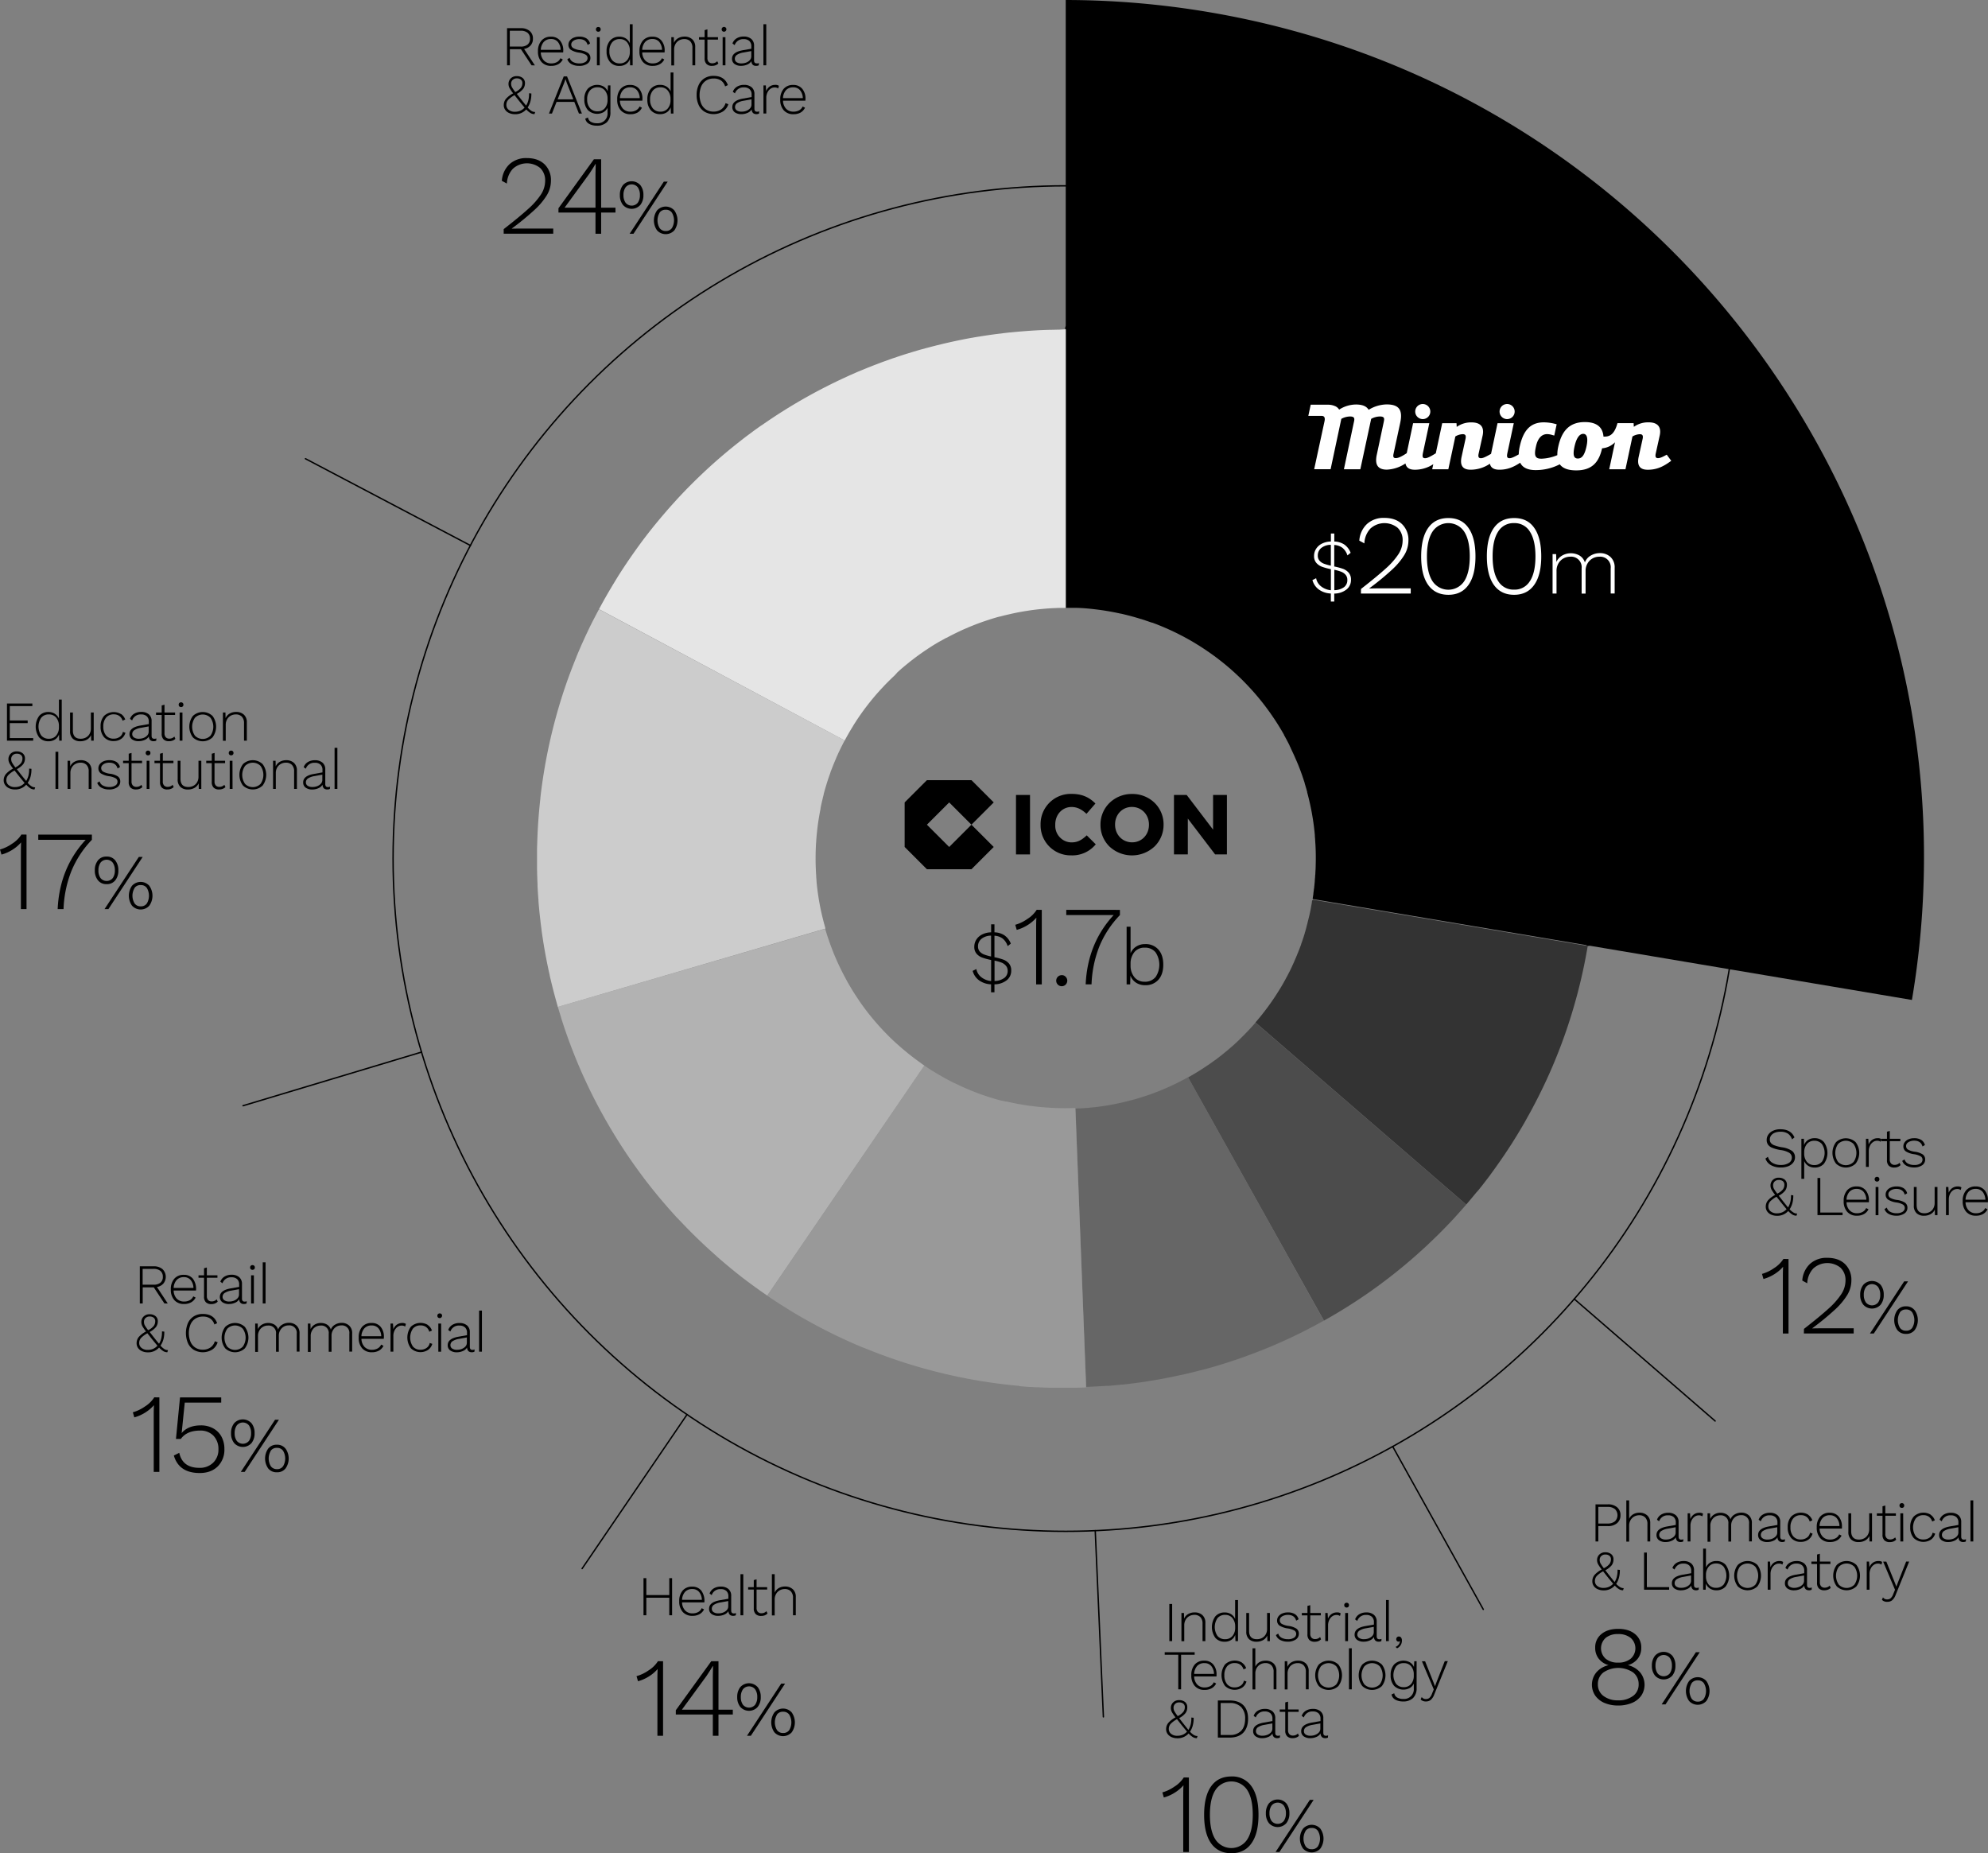 <svg xmlns="http://www.w3.org/2000/svg" viewBox="0 0 1077.5 1004.3"><rect x="0" y="0" width="1077.5" height="1004.3" fill="#808080" stroke="none"/><defs><style>.cls-1{fill:none;stroke:#000;stroke-linecap:round;stroke-linejoin:round;stroke-width:0.75px;}.cls-2{fill:#333;}.cls-3{fill:#4c4c4c;}.cls-4{fill:#666;}.cls-5{fill:#999;}.cls-6{fill:#e5e5e5;}.cls-7{fill:#b2b2b2;}.cls-8{fill:#ccc;}.cls-9{fill:#fff;}</style></defs><g id="Layer_2" data-name="Layer 2"><g id="Layer_1-2" data-name="Layer 1"><circle class="cls-1" cx="577.65" cy="465.3" r="364.6"/><path d="M654.63,6.48a468.25,468.25,0,0,0-77-6.48V176.53l-.38,1.44.38.59V329.44q1.23,0,2.46,0c.23,0,.46,0,.68,0h.52l.68,0c.26,0,.51,0,.76,0l1.1,0a5.68,5.68,0,0,0,.59,0l1.51.08c2.23.13,4.45.32,6.68.58s4.54.55,6.81.93c1,.16,2,.33,3.06.53.6.11,1.2.22,1.8.35.21,0,.43.08.65.13a3.43,3.43,0,0,1,.44.09c.65.13,1.3.27,1.94.42l.19,0,1.25.29.34.08,1.59.39,1.48.38.59.15h0l.43.11.86.24,1.11.31.52.16.52.15.75.22.15.05.36.11.55.17h.05l.4.13.08,0,.43.14.25.08.38.12c.49.16,1,.32,1.48.5l1.4.48.64.22,1,.35.11,0,.1,0,.26.1.06,0,1.51.57.24.09.31.12.33.12.29.12.27.11,1.38.55.18.08.2.08.34.14.13.05.67.28.77.34.33.14.42.18,1.4.62.17.08q.72.31,1.44.66l.19.08.14.07a3.14,3.14,0,0,1,.37.18,4,4,0,0,1,.42.2.82.82,0,0,1,.19.09l.18.08.27.13c.9.43,1.79.87,2.68,1.34s2,1,2.91,1.53c.48.25,1,.52,1.44.79,1.84,1,3.64,2.08,5.41,3.19.64.38,1.27.78,1.89,1.19.37.23.74.47,1.11.73s.77.49,1.15.75.61.41.91.63.53.35.79.54c.42.28.83.57,1.24.87.64.45,1.27.9,1.89,1.36.79.58,1.58,1.17,2.36,1.78q5.14,3.94,9.93,8.44l1.76,1.67c.52.51,1.05,1,1.57,1.56l.61.62c.19.18.37.37.55.56l.5.52a.68.68,0,0,1,.12.12c.17.18.34.35.5.53l.45.46c.12.13.23.26.35.38l.82.89.86.94,1.16,1.31.37.41.08.1.23.27.33.38.85,1,.22.27c.52.61,1,1.23,1.53,1.86l.41.51.73.92a4.59,4.59,0,0,1,.33.44,2.25,2.25,0,0,1,.24.3c.22.27.43.54.63.82a2.35,2.35,0,0,0,.19.25l.75,1,.85,1.16.17.24c.37.5.73,1,1.08,1.51l.3.44.06.08c.28.39.55.79.81,1.18s.74,1.07,1.09,1.62l.13.2c.28.42.56.84.83,1.27.55.86,1.09,1.72,1.62,2.59.16.25.31.51.46.76l.39.65c.06.1.12.19.17.29a1.19,1.19,0,0,1,.12.22,1.35,1.35,0,0,1,.14.22l.35.61a.42.42,0,0,1,.07.13,2.69,2.69,0,0,1,.19.32v0a3.47,3.47,0,0,1,.21.37c.11.17.2.34.29.51a.35.35,0,0,1,0,.08.41.41,0,0,1,.05.09l0,.05c0,.09.1.17.14.26a2.53,2.53,0,0,1,.13.22.67.67,0,0,1,.06.12c.15.25.29.51.42.76a3.72,3.72,0,0,1,.21.39c.1.18.2.35.29.53a2,2,0,0,1,.15.29,2.25,2.25,0,0,1,.12.21c.23.44.46.87.68,1.31a.3.3,0,0,1,.06.11c.06.11.12.23.17.34a.34.34,0,0,1,.06.12c.16.3.31.59.45.89a.2.2,0,0,1,0,.09c.24.48.48,1,.71,1.44a.31.31,0,0,1,0,.1l.21.43c.1.2.19.41.29.61l.15.32c.23.49.46,1,.68,1.46l.27.6.17.36.46,1.05c.15.34.3.69.44,1s.17.38.25.57l1,2.34c.22.54.44,1.09.64,1.63a.61.61,0,0,0,.05.12c.43,1.11.84,2.22,1.23,3.34.2.53.38,1.07.56,1.61,0,.09.07.19.1.28s.15.45.22.67c.16.47.32,1,.47,1.42.1.31.2.62.29.93,0,.05,0,.11,0,.16l.49,1.6c0,.15.09.29.13.44s.12.43.19.65.21.71.3,1.07c0,.11.07.23.1.35s.09.32.13.48a.14.14,0,0,0,0,.06,1.54,1.54,0,0,0,0,.17l.21.81c.12.43.23.87.34,1.31s.19.75.28,1.13c.07.23.12.47.17.7s.19.77.27,1.15c.27,1.13.51,2.26.74,3.39.2,1,.39,1.95.56,2.92s.35,2,.5,2.95a.06.06,0,0,0,0,0q.71,4.44,1.1,8.89c0,.16,0,.31,0,.47.06.65.11,1.3.16,2,0,.23,0,.46.05.7,0,.58.07,1.17.1,1.75l.06,1.12c.17,3.5.19,7,.08,10.45,0,1.36-.1,2.71-.18,4.06,0,.37,0,.75-.08,1.13l-.06.9c0,.4-.06.81-.1,1.21s0,.55-.07.82a.88.88,0,0,0,0,.17l0,.3c-.06.64-.12,1.28-.19,1.91,0,.29-.07.58-.1.87,0,.48-.1,1-.17,1.44l-.12.92c-.05.42-.11.83-.17,1.25,0,.12,0,.23,0,.35l-.06.41c-.08.58-.17,1.15-.27,1.73l0,.19-.06.34a.51.51,0,0,1,0,.13l148.39,25c.15.21.23.35.21.39s.52.1,1.63-.08l75.39,12.69,98.38,16.56.8.13C1079,288.87,908,49,654.63,6.48Z"/><path class="cls-2" d="M711.67,487.6l148.88,25.06a288.41,288.41,0,0,1-12.7,48.93c-.53,1.47-1.06,2.94-1.61,4.4s-1.11,2.92-1.68,4.37-1.15,2.9-1.75,4.34c-.52,1.28-1.06,2.56-1.61,3.83L841,579c-.56,1.3-1.12,2.59-1.71,3.87-.27.61-.55,1.21-.82,1.81-.12.29-.25.58-.4.87-.27.57-.53,1.14-.8,1.7-.4.86-.81,1.71-1.22,2.56-.82,1.7-1.66,3.4-2.51,5.08l-1.29,2.52-1.32,2.51-.76,1.43q-.82,1.54-1.68,3.06c-.67,1.21-1.35,2.41-2,3.61q-1.92,3.36-3.94,6.66c-.13.23-.27.45-.41.68l-.57.92c-.66,1.08-1.34,2.15-2,3.22-.12.19-.25.38-.37.58-1.51,2.34-3.06,4.68-4.64,7q-3.43,5-7,9.86l-.46.62c-.17.24-.36.48-.54.72a1,1,0,0,1-.08.11l-.58.75s0,0,0,0c-.22.3-.44.59-.67.88a2.56,2.56,0,0,1-.2.26l-.44.57q-.26.35-.54.69a3.55,3.55,0,0,1-.23.31s0,0,0,0v0l-.33.42,0,0-.48.61-.59.74-.31.39-.19.24c-.21.25-.41.51-.61.76L800,646.46l-1,1.23c-.18.23-.37.45-.56.67-.52.64-1.05,1.27-1.58,1.9l-2.18,2.55-.38-.33L680.47,554.12c.33-.39.67-.78,1-1.17.51-.6,1-1.2,1.49-1.8.17-.19.32-.38.46-.57l.06-.07c.33-.4.65-.8.95-1.2s.57-.71.84-1.07c.16-.19.3-.39.44-.58l.34-.45c.34-.44.67-.88,1-1.33s.8-1.09,1.19-1.64.82-1.15,1.21-1.73.85-1.23,1.26-1.85.83-1.24,1.22-1.87.81-1.26,1.19-1.89a3.87,3.87,0,0,0,.27-.43q1.53-2.44,2.92-5a2,2,0,0,0,.18-.32c.21-.37.42-.74.61-1.12s.57-1,.84-1.57c.18-.33.36-.66.51-1a2.91,2.91,0,0,0,.18-.35c.25-.46.48-.91.7-1.37s.43-.87.64-1.31c0-.09.09-.18.13-.27s.12-.25.17-.37a.16.16,0,0,0,0-.07.72.72,0,0,0,.09-.2c.11-.22.22-.44.32-.66a1.54,1.54,0,0,0,.08-.19c.2-.41.39-.83.57-1.25a.82.82,0,0,0,.09-.19.09.09,0,0,0,0-.06c.23-.5.46-1,.67-1.51a.42.42,0,0,0,.06-.14c.07-.15.13-.29.19-.44a5.16,5.16,0,0,0,.21-.49c0-.1.09-.2.13-.3.14-.32.28-.64.4-1s.16-.36.22-.54a1.42,1.42,0,0,0,.08-.18c.23-.54.44-1.08.65-1.63a2.88,2.88,0,0,0,.13-.31c.07-.17.14-.34.2-.52s.09-.24.13-.36c.2-.5.39-1,.57-1.51a2.49,2.49,0,0,0,.11-.29s0,0,0,0l0-.07s0,0,0,0a1,1,0,0,0,.06-.16.11.11,0,0,0,0-.08c.11-.29.21-.58.31-.87s.19-.53.28-.8a2.83,2.83,0,0,0,.14-.41c.09-.24.18-.48.25-.72s.21-.63.31-.94.15-.43.22-.65l0-.09.12-.37c.07-.21.13-.42.2-.63a3.57,3.57,0,0,0,.12-.4.19.19,0,0,0,0-.1c0-.11.07-.22.1-.32s.16-.48.23-.73.07-.23.1-.34a1.66,1.66,0,0,0,.06-.21.93.93,0,0,0,0-.13l.18-.59.08-.29.17-.59s0-.09,0-.14c.08-.27.16-.55.23-.84l.21-.76a1.21,1.21,0,0,0,.05-.18v0l0-.1c.05-.17.1-.34.14-.51v0l.15-.62c0-.13.07-.26.1-.39s.1-.36.14-.55.09-.35.13-.53a1.46,1.46,0,0,0,.05-.2v0h0c0-.14.06-.27.1-.41s.07-.28.1-.42l.06-.25c.08-.29.14-.59.21-.89s.19-.82.28-1.24.19-.88.28-1.32c0-.16.07-.32.1-.48a.5.5,0,0,0,0-.12h0c0-.16.07-.33.1-.49a1.22,1.22,0,0,1,0-.17v0a3.73,3.73,0,0,0,.09-.46c.08-.4.16-.79.23-1.18,0-.13,0-.25.07-.38l.12-.71a.06.06,0,0,1,0,0,.5.5,0,0,1,0-.12.58.58,0,0,1,0-.19c.06-.32.12-.64.17-1,0,0,0,0,0-.06A.15.15,0,0,0,711.67,487.6Z"/><path class="cls-3" d="M794.71,652.81l-.67.77-.71.81q-2,2.24-3.94,4.41c-.34.38-.68.75-1,1.12-.49.54-1,1.09-1.51,1.62l-.54.58L784.53,664c-.75.78-1.5,1.56-2.26,2.33,0,0,0,.05-.08.08l-.16.16c-.73.75-1.47,1.49-2.21,2.22s-1.59,1.58-2.4,2.36-1.61,1.55-2.42,2.32-1.63,1.54-2.45,2.3-1.65,1.52-2.48,2.27-1.67,1.5-2.51,2.25q-6.24,5.54-12.83,10.69c-.9.71-1.81,1.42-2.72,2.11l0,0-2.42,1.83c-.89.68-1.78,1.34-2.68,2l-.42.3c-1.1.81-2.21,1.6-3.33,2.39a2.48,2.48,0,0,1-.26.19l-.32.22a290.15,290.15,0,0,1-25,15.7l-.24-.43L643.9,583.93h0a1.23,1.23,0,0,0,.25-.14c.44-.23.87-.48,1.3-.74s.59-.33.88-.51a3.91,3.91,0,0,0,.44-.26c.74-.43,1.48-.87,2.21-1.33l.15-.09,1.59-1,.34-.22.3-.19.29-.19.71-.46.08-.06a.24.24,0,0,0,.09-.06l1.36-.9,1.51-1,.28-.2.17-.12.21-.15,1.24-.89.61-.44c.16-.11.33-.23.49-.36l.06,0,.3-.22.58-.44.4-.31.25-.19.08-.06c.25-.18.5-.37.74-.57l.13-.1.17-.14c.15-.1.29-.21.44-.33l.55-.44c.13-.09.25-.19.37-.29l.11-.08.4-.33.39-.32.6-.49.12-.09.46-.38.56-.47,1-.85.18-.15,1-.86.32-.28,1-.87.16-.15.33-.3.45-.42,1.15-1.06c.09-.08.17-.17.26-.24.34-.32.67-.63,1-1l.8-.78h0q2.92-2.86,5.66-5.88c.71-.78,1.4-1.56,2.07-2.35h0l113.86,98.36Z"/><path class="cls-4" d="M717.27,715.29l.24.43q-10.34,5.78-20.94,10.62l-.15.06-3.11,1.4c-1,.43-1.93.85-2.91,1.26-2.35,1-4.72,2-7.09,2.92l-1,.39c-1.33.52-2.67,1-4,1.53q-3.56,1.33-7.17,2.58a6.08,6.08,0,0,1-.64.22l-1.61.54c-1.5.5-3,1-4.53,1.48a3.88,3.88,0,0,1-.45.14l-2.89.89a2.69,2.69,0,0,1-.46.14l-1.78.53c-.24.08-.47.15-.71.21l-.54.16-2,.56-2.52.7-.09,0-2.3.62-.13,0-1.94.5-.58.15-2.72.67c-1.17.29-2.34.56-3.51.83l-.51.12-.15,0q-4.17.94-8.37,1.77l-4.21.79c-2.74.49-5.48.94-8.24,1.36a2.76,2.76,0,0,1-.4.06c-1.33.2-2.66.39-4,.56h0c-1.41.19-2.83.37-4.24.54-1.06.13-2.11.25-3.17.36a4,4,0,0,1-.5,0l-.51.06-3.53.34c-1,.1-2.09.19-3.14.27l-.61,0-.65,0-3.11.22-.7,0c-1.13.08-2.25.14-3.38.2l-3.62.16,0-.5-5.78-150.36c.44,0,.87,0,1.31-.06l.87,0,1.42-.08,1-.07,1.22-.1c.56,0,1.12-.08,1.67-.14l.65-.06,1.81-.19.31,0c.75-.08,1.49-.18,2.24-.28s1.36-.18,2.05-.28c.87-.12,1.74-.26,2.61-.41l1.27-.22c.56-.09,1.12-.19,1.67-.31a1.36,1.36,0,0,0,.35-.07c.59-.1,1.17-.22,1.75-.34l.93-.2c.22,0,.43-.08.64-.14l.65-.14.52-.12.48-.11,1-.23.24-.06.75-.18.6-.15a.9.9,0,0,0,.22-.06l1.06-.27.53-.14.12,0,.44-.12.28-.07c.91-.25,1.82-.51,2.72-.78l.63-.19.72-.22q.49-.13,1-.3l.51-.16c.49-.15,1-.31,1.48-.48l1.18-.4.23-.08c1-.32,1.91-.66,2.86-1l.34-.13,1.53-.58,1.51-.59,1.17-.48.55-.23.6-.25.67-.28,2.42-1.07.94-.43,1.87-.88.65-.31c.81-.39,1.62-.79,2.42-1.21s1.77-.91,2.64-1.39a4.82,4.82,0,0,0,.5-.27c.35-.18.7-.37,1-.57a1.67,1.67,0,0,0,.23-.12Z"/><path class="cls-5" d="M588.65,751.42l0,.5c-1.88.07-3.76.13-5.62.16l-2.46,0q-3.09,0-6.17,0c-1,0-2.06,0-3.09,0h-.07l-1.55,0-.66,0-2-.07h-.45l-1.49-.06-2.18-.1-.93,0c-.3,0-.6,0-.9-.06-.74,0-1.47-.08-2.21-.13l-.79,0q-2.73-.18-5.43-.42L552,751l-.31,0-2.48-.23c-1.19-.11-2.37-.24-3.56-.38a4.78,4.78,0,0,1-.53-.06c-1.55-.17-3.1-.37-4.65-.57A288.87,288.87,0,0,1,477,733.89q-2.19-.82-4.37-1.68l-3.88-1.55-.46-.19L467,730l-1-.42-.73-.31-1.87-.81-1.91-.84c-.5-.21-1-.43-1.49-.66l-.91-.41-.87-.4a.88.88,0,0,1-.2-.09l-2.37-1.11-1.59-.75c-1.16-.55-2.31-1.11-3.46-1.68l-3.13-1.57-1.61-.83c-1.27-.66-2.54-1.32-3.79-2s-2.72-1.47-4.07-2.22l0,0c-1.38-.77-2.76-1.55-4.12-2.34s-2.48-1.45-3.71-2.19l-1.91-1.15L426.31,709l-1.1-.68-1.78-1.13c-.58-.36-1.16-.74-1.73-1.11l-.65-.42-.54-.35-2.34-1.55-2.3-1.55,0,0,.29-.42L501,577.48a7.38,7.38,0,0,0,.68.46l.21.15c.75.51,1.5,1,2.25,1.48l.23.15c.55.35,1.1.7,1.66,1,1.26.79,2.54,1.56,3.83,2.29.52.31,1.05.61,1.58.9l.33.18c.37.21.74.42,1.11.61l.18.09c.42.24.84.47,1.27.69l.15.08.46.24c.74.38,1.48.76,2.23,1.13l.09,0,.24.12,1.42.68,1,.47.15.07c.86.41,1.73.81,2.61,1.19l.13.06c.39.18.79.35,1.19.51s1,.42,1.45.62c.93.39,1.86.77,2.8,1.13l.68.26q2.46,1,5,1.8,1.18.41,2.37.78l.5.16.5.16.77.23.62.19.67.2.27.08c.61.18,1.23.36,1.85.52l.83.23.2,0,.17.05.37.1.11,0,.12,0c.27.07.55.15.84.21s.53.14.79.2l.12,0,.14,0,.2,0h0a.23.23,0,0,0,.11,0l.58.14.14,0c.37.1.74.18,1.12.27l1.32.29.76.16.86.18.12,0,1.31.26c.26.05.53.11.8.15l.34.07.23,0,.56.1c.74.14,1.48.27,2.22.38l1.92.3.41.06.35,0h0l1.2.16.92.12c.48.07,1,.12,1.44.17l.87.1,1.91.19.3,0,.17,0,.82.07,1.21.1.9.06c.38,0,.76.06,1.13.08,1.35.08,2.7.15,4.06.18q3.59.12,7.19,0h.51l1.69-.06Z"/><path class="cls-6" d="M577.65,178.47v151l-2.31,0-.65,0h-.52c-.54,0-1.07,0-1.6.05q-3.6.12-7.2.45-4.46.39-8.89,1.1h0c-1,.15-2,.32-3,.5s-2,.36-2.92.56c-1.2.24-2.4.5-3.6.79a3.34,3.34,0,0,0-.43.1l-.73.17c-.32.07-.65.15-1,.24l-.07,0-.57.14-1.12.29-.62.16-.38.1-.17.05-.06,0-.15,0-.68.19c-.36.09-.71.2-1.07.3l-.65.19-.44.13-1.76.54c-.34.11-.69.21-1,.33l-.7.22-1.29.43q-3.2,1.08-6.31,2.31l-1.47.59c-.51.2-1,.41-1.52.63l-1.09.47q-1.65.7-3.27,1.47l-.73.34-.9.43h0l-1.27.62-.33.16-.37.19-1,.5-.46.23-1.42.74h0l-1,.52-.07,0c-.37.19-.75.4-1.12.61l-.12.07-.4.22-.18.1-.14.08-.27.15-.61.35h0l-.13.07-.06,0a.5.5,0,0,0-.14.08c-.32.18-.64.36-1,.56a1.27,1.27,0,0,0-.22.13l-.45.26-.49.29-.76.46c-1,.59-1.93,1.2-2.89,1.82l-.11.07c-.3.19-.6.38-.89.58l-.08.05-1.32.89-.12.08,0,0-.17.11-.12.08-.81.56-.41.28-.61.43-.31.22c-.56.39-1.12.8-1.68,1.21l-.23.17c-.5.36-1,.74-1.5,1.12l-.14.11c-.18.13-.37.27-.55.42l-.68.53c-.49.37-1,.76-1.46,1.15s-1,.81-1.52,1.23l-.59.49,0,0-.41.33-1,.85c-.39.33-.78.66-1.16,1l-1.52,1.36,0,0L484.93,366c-.16.15-.33.3-.49.47-.58.54-1.15,1.09-1.72,1.65a1.06,1.06,0,0,0-.15.15c-.29.27-.58.56-.86.84-.53.52-1,1-1.56,1.57s-1.12,1.17-1.67,1.76a130.65,130.65,0,0,0-9,10.63c-.43.55-.84,1.1-1.25,1.66s-.91,1.25-1.36,1.89q-.39.54-.78,1.11c-.38.53-.75,1.08-1.11,1.63a1.37,1.37,0,0,0-.15.21c-.44.65-.87,1.31-1.29,2-.12.17-.23.33-.34.51-.35.55-.7,1.1-1,1.66-.79,1.26-1.56,2.54-2.29,3.83a.39.39,0,0,0-.08.14c-.28.48-.56,1-.82,1.44a2.68,2.68,0,0,0-.18.33c-.21.37-.42.74-.61,1.11s-.27.49-.39.73L325.11,330.37l-.44-.23h0q2.4-4.5,4.94-8.88l.08-.13a3.35,3.35,0,0,1,.21-.36l1.44-2.44.45-.75.45-.76c.4-.66.81-1.32,1.22-2s.81-1.31,1.22-2,.89-1.42,1.34-2.13l.15-.23c.5-.78,1-1.56,1.52-2.34s1-1.56,1.55-2.34,1-1.55,1.57-2.32q3.9-5.72,8-11.19l.11-.15,1.58-2.07.46-.6.06-.07.4-.51a2.43,2.43,0,0,1,.2-.25l.34-.45,1.17-1.47c.66-.83,1.32-1.65,2-2.47l.08-.1c.69-.85,1.39-1.69,2.09-2.53s1.2-1.44,1.81-2.15,1-1.14,1.45-1.7l0,0,.59-.67c.15-.19.32-.38.49-.57,1.39-1.6,2.8-3.17,4.22-4.73.34-.38.68-.75,1-1.12.49-.54,1-1.08,1.51-1.62l.54-.58,1.77-1.86c.75-.78,1.5-1.56,2.26-2.33,0,0,0-.05.08-.08l.16-.16c.73-.75,1.47-1.49,2.21-2.22s1.59-1.58,2.4-2.36,1.61-1.55,2.42-2.32,1.63-1.54,2.45-2.3q7.32-6.8,15.12-13.07c.8-.65,1.61-1.29,2.43-1.93,1-.8,2-1.58,3-2.36.78-.6,1.57-1.19,2.36-1.78l.36-.27,2.38-1.77a2.64,2.64,0,0,0,.29-.21l.1-.07c.93-.68,1.86-1.35,2.8-2,.49-.36,1-.71,1.49-1a289.87,289.87,0,0,1,24.69-15.46q10.38-5.79,21-10.64,2.13-1,4.26-1.9c1.1-.49,2.21-1,3.32-1.42,0,0,0,0,0,0q2.18-.91,4.37-1.8l2.22-.88c1.33-.52,2.67-1,4-1.53,1-.37,1.95-.73,2.92-1.08l3.16-1.12c.58-.21,1.15-.41,1.73-.6l1.61-.54a1.18,1.18,0,0,1,.3-.1q2.1-.7,4.23-1.38a3.88,3.88,0,0,1,.45-.14l2.89-.89.31-.1,2.64-.78.54-.16c.66-.2,1.32-.39,2-.56l2.52-.7.09,0,2.3-.62.5-.13,1.57-.4.58-.15,2.72-.67c1.17-.29,2.34-.56,3.51-.83l.66-.15c2.68-.61,5.36-1.17,8-1.7a7.91,7.91,0,0,1,.82-.16c1.22-.24,2.45-.47,3.68-.69h.08c1.36-.24,2.73-.48,4.1-.7l.13,0c1.09-.19,2.19-.36,3.28-.52.45-.08.89-.14,1.33-.2.76-.12,1.53-.23,2.29-.33l2.21-.3,3.74-.47,3.46-.39.28,0c5-.52,10-.91,15-1.18l3.77-.17h.17l2.81-.09.86,0,3.64-.08H574Z"/><path class="cls-7" d="M501,577.48,416.14,701.73l-.29.42-1.07-.74c-.88-.6-1.76-1.22-2.63-1.83a.51.51,0,0,1-.13-.09c-1.13-.8-2.24-1.6-3.34-2.4l-.31-.22,0,0c-.18-.12-.35-.25-.51-.37l-2.11-1.57-.25-.19-1-.72-1.43-1.09-.18-.14-.65-.5-1.79-1.4-2-1.6-1.86-1.5L394,685.62l-1.29-1.08-.29-.25-2.26-1.93c-1-.89-2-1.78-3-2.68s-2-1.8-3-2.71-1.79-1.64-2.68-2.48l-.28-.26c-.73-.68-1.45-1.36-2.16-2.05l-1.44-1.39-.87-.85-.25-.25c-.75-.73-1.49-1.47-2.23-2.22l-1.77-1.79c-.21-.2-.41-.41-.59-.61-.78-.8-1.55-1.61-2.32-2.42S368,661,367.2,660.2s-1.52-1.65-2.27-2.48c-1.41-1.55-2.79-3.11-4.16-4.7-.76-.87-1.5-1.74-2.24-2.62s-1.48-1.75-2.21-2.64l-2.18-2.67c-.73-.89-1.44-1.8-2.14-2.7-1.36-1.73-2.7-3.47-4-5.24a1.13,1.13,0,0,1-.17-.23c-1.15-1.53-2.28-3.09-3.39-4.65-.31-.41-.61-.82-.9-1.24l-.36-.51-.43-.62c-.8-1.14-1.59-2.29-2.38-3.45q-6.94-10.26-13.11-21.28-4.64-8.29-8.67-16.77c-.41-.87-.82-1.74-1.22-2.61-.08-.16-.15-.32-.22-.48-.34-.72-.67-1.44-1-2.17q-3.92-8.7-7.24-17.63c-.53-1.41-1.05-2.83-1.55-4.26q-1.23-3.46-2.38-7l-.84-2.62a.17.17,0,0,1,0-.1c-.3-1-.6-1.93-.89-2.89a2.44,2.44,0,0,1-.14-.46c-.18-.59-.36-1.19-.53-1.78-.08-.23-.15-.47-.21-.71l.48-.14,144.43-42.18a.56.56,0,0,0,0,.12c.05.19.11.39.17.58l.3,1c.06.18.11.36.17.54.11.34.21.68.32,1s.13.41.2.62.2.62.31.93.26.79.4,1.18c.92,2.7,1.93,5.37,3,8l.33.8c.09.2.17.4.26.59l.4.93c.22.5.44,1,.67,1.51.15.33.3.67.46,1,.26.58.54,1.17.82,1.75a2,2,0,0,0,.1.21c.12.24.23.49.35.73l.63,1.27c.16.33.33.65.5,1l.23.46.74,1.42h0l.27.5.13.23a2.19,2.19,0,0,0,.16.3c.09.18.19.37.3.56s.35.64.53,1c.05.1.11.2.17.3l.18.33c.08.15.17.29.26.44a1.74,1.74,0,0,0,.15.26,2.79,2.79,0,0,0,.19.33c.16.3.34.6.52.9h0s0,0,0,0,0,0,0,0a1.27,1.27,0,0,0,.13.22c.08.15.17.3.26.45l.29.49.46.76h0c.21.36.44.73.66,1.09l.73,1.16.42.64.19.29c.45.71.92,1.42,1.4,2.12l.08.11c.33.51.68,1,1,1.52q.87,1.26,1.8,2.52l.24.33,1.12,1.5c.07.1.15.19.23.29l.61.81.89,1.13.48.6.36.45.87,1.06.5.6c.11.14.22.28.34.41s0,0,0,0l.7.82c.38.45.76.89,1.16,1.34l1.16,1.3h0a1.94,1.94,0,0,0,.2.21q.67.75,1.35,1.47l.1.11c.11.13.23.25.35.37l0,0q.52.57,1.08,1.14c.48.5,1,1,1.45,1.48l.3.3c.9.91,1.81,1.79,2.73,2.65.73.7,1.46,1.38,2.2,2q2.61,2.37,5.32,4.56c1.72,1.42,3.48,2.77,5.26,4.08.73.54,1.47,1.07,2.21,1.59Q500.14,576.9,501,577.48Z"/><path class="cls-8" d="M457.82,401.28c-.16.28-.31.56-.45.85s-.47.88-.69,1.33-.47.92-.7,1.38c-.08.15-.15.3-.22.45a4.59,4.59,0,0,0-.24.5c-.21.42-.42.84-.61,1.27-.11.22-.22.44-.32.66a1.42,1.42,0,0,0-.08.18,4.69,4.69,0,0,0-.21.46.88.88,0,0,0-.09.2c-.13.26-.25.53-.36.79a3.54,3.54,0,0,0-.16.34l-.54,1.22a.3.3,0,0,0,0,.1l-.21.48a5.55,5.55,0,0,0-.24.56c-.06.12-.11.25-.17.38l-.33.81c-.05.11-.1.23-.14.34l-.16.37c-.18.45-.36.89-.53,1.33-.05.11-.09.22-.13.32l-.12.29-.13.36c0,.1-.08.2-.11.29s-.14.33-.2.5c-.2.52-.39,1-.58,1.55l0,.07c-.12.34-.24.68-.35,1a.78.78,0,0,0-.05.14q-.22.6-.42,1.2c-.07.18-.12.35-.18.52s0,.14-.07.2-.13.37-.18.55-.14.4-.2.6l-.3.92-.07.22-.13.4c0,.07-.05.15-.07.23a1.72,1.72,0,0,1-.07.21.43.43,0,0,0,0,.05,2.17,2.17,0,0,0-.07.24c-.05.13-.09.27-.13.41q-.15.45-.27.9a2.12,2.12,0,0,0-.09.31c-.05.15-.09.29-.13.43s0,0,0,0c-.06.17-.1.34-.15.5s-.09.3-.13.45c-.08.3-.17.6-.25.91s-.21.76-.31,1.14c0,.05,0,.1,0,.14s-.05.2-.08.3,0,.06,0,.09c-.13.5-.26,1-.38,1.49l-.06.24a0,0,0,0,0,0,0h0a1.05,1.05,0,0,0-.06.24.64.64,0,0,1,0,.07l-.24,1h0l-.06.25v0c-.1.4-.19.8-.28,1.2l-.06.25c-.05.25-.11.49-.16.74s-.17.79-.25,1.18c0,.18-.08.36-.11.53l0,.13a2.56,2.56,0,0,1,0,.27c0,.08,0,.16-.05.24-.05.23-.09.45-.13.67s0,.17-.05.25a5.72,5.72,0,0,0-.11.57l-.06.32c-.15.8-.29,1.61-.43,2.42,0,.19-.07.39-.1.58s-.06.34-.08.51c-.1.63-.2,1.26-.29,1.89s-.18,1.31-.26,2c-.11.8-.21,1.6-.29,2.4a.41.41,0,0,1,0,.11q-.12,1-.21,1.95c0,.25-.05.49-.07.74q-.12,1.31-.21,2.61c0,.48-.07,1-.1,1.45-.09,1.35-.15,2.7-.18,4.06q-.17,5.14.08,10.34c0,.35,0,.7.05,1,0,.67.07,1.35.12,2l0,.43c.05.71.1,1.42.17,2.12a.61.61,0,0,1,0,.14l0,.34q.39,4.46,1.1,8.9a0,0,0,0,1,0,0c.15,1,.31,2,.5,2.95q.72,4.1,1.74,8.16a4.37,4.37,0,0,0,.12.49q.27,1.11.57,2.22c0,.18.09.36.14.54s.05.16.07.23.09.33.13.48.07.24.1.35c.13.48.27,1,.41,1.46L302.8,545.57l-.48.14c0-.13-.08-.26-.11-.39l0-.15c-.23-.76-.44-1.52-.65-2.29-.39-1.37-.76-2.74-1.12-4.11-.06-.2-.12-.41-.17-.62-.17-.66-.35-1.33-.52-2,0-.17-.09-.34-.13-.52-.23-.9-.45-1.81-.67-2.72-.34-1.38-.66-2.77-1-4.16,0-.06,0-.12,0-.18-.62-2.73-1.19-5.46-1.73-8.2-.27-1.39-.53-2.8-.79-4.2-.47-2.63-.91-5.26-1.3-7.9-.06-.35-.12-.71-.17-1.08-.17-1.17-.34-2.34-.49-3.52a.76.76,0,0,1,0-.21c-.19-1.36-.36-2.73-.53-4.09,0-.2,0-.4-.07-.61l-.12-1.08c-.09-.8-.18-1.6-.26-2.4-.14-1.25-.26-2.5-.37-3.76-.11-1.1-.2-2.21-.28-3.32,0-.14,0-.29,0-.43s0-.42-.05-.64c-.1-1.34-.2-2.68-.28-4-.06-1-.12-2-.17-2.92a1.15,1.15,0,0,0,0-.19c0-.3,0-.59,0-.89l-.12-2.69c0-1-.07-1.93-.09-2.9q0-1.22-.06-2.43c0-.12,0-.25,0-.37l0-1.7c0-1.24,0-2.47,0-3.71s0-2.47,0-3.71,0-2.46.07-3.69c.07-2.46.16-4.92.28-7.36.07-1.22.13-2.44.21-3.66.23-3.61.53-7.19.89-10.76.11-1.13.23-2.27.36-3.4,0-.12,0-.24,0-.36A288.94,288.94,0,0,1,307.45,369c.53-1.47,1.06-2.94,1.61-4.4s1.11-2.92,1.68-4.37,1.12-2.83,1.71-4.23a.36.36,0,0,1,0-.11c.11-.28.22-.55.34-.82q.44-1.06.9-2.13c.25-.62.52-1.23.79-1.84.37-.88.76-1.76,1.16-2.63l.93-2.07s0,0,0,0c.6-1.3,1.2-2.61,1.83-3.91a2.55,2.55,0,0,1,.13-.29c1.27-2.68,2.59-5.34,4-8,.69-1.34,1.4-2.69,2.12-4l.44.23Z"/><path d="M537.16,533.45a11.87,11.87,0,0,1-6.43-2.1,9.35,9.35,0,0,1-3.55-5.18l2-1a7.3,7.3,0,0,0,2.74,4.45,10.12,10.12,0,0,0,5.27,2.06V520.26a33.71,33.71,0,0,1-4.78-1.29,7.45,7.45,0,0,1-3.1-2.09,5.59,5.59,0,0,1-1.24-3.82,7.06,7.06,0,0,1,1.09-3.81,7.81,7.81,0,0,1,3.17-2.82,11.16,11.16,0,0,1,4.86-1.16v-4.33H539v4.33a10.27,10.27,0,0,1,5.5,1.69,9.86,9.86,0,0,1,3.37,4.43l-1.72,1.37a8.61,8.61,0,0,0-2.67-4.09,8.22,8.22,0,0,0-4.48-1.56v11.65a33.91,33.91,0,0,1,4.75,1.28,7.6,7.6,0,0,1,3.09,2.1,5.65,5.65,0,0,1,1.24,3.86,6.46,6.46,0,0,1-2.46,5.26,10.83,10.83,0,0,1-6.62,2.19v4.32h-1.84Zm0-26.38a8.31,8.31,0,0,0-5.18,1.71,5.12,5.12,0,0,0-1.89,4.11,4.13,4.13,0,0,0,.94,2.79,6,6,0,0,0,2.4,1.62,26.17,26.17,0,0,0,3.73,1.07Zm7,23.06a4.65,4.65,0,0,0,2-4,4.16,4.16,0,0,0-1-2.81,6.1,6.1,0,0,0-2.39-1.67,24.67,24.67,0,0,0-3.73-1.05v11.05A9,9,0,0,0,544.12,530.13Z"/><path d="M564.65,493.11v40.38h-3.06V502.9c0-1.18,0-3,.12-5.57a20.86,20.86,0,0,1-4.83,4.07,21.29,21.29,0,0,1-5.82,2.54l-.79-2.75a21.42,21.42,0,0,0,6.51-3.12,16.2,16.2,0,0,0,5.11-5Z"/><path d="M577.46,529.24a3,3,0,1,1-2-.76A2.69,2.69,0,0,1,577.46,529.24Z"/><path d="M607,493.11v2.82A54.09,54.09,0,0,0,595.82,513a61.74,61.74,0,0,0-4.2,20.46h-3.18q1-22.2,15.18-37.56h-25.7v-2.82Z"/><path d="M627.86,514.61c1.76,2,2.64,4.69,2.64,8.18s-.88,6.21-2.64,8.18a9.1,9.1,0,0,1-7.17,2.95,8.78,8.78,0,0,1-5-1.39,7.66,7.66,0,0,1-3-3.83l-.13,4.79h-1.93V502.23h2.14v14.39a7.91,7.91,0,0,1,3.06-3.64,8.72,8.72,0,0,1,4.82-1.33A9.1,9.1,0,0,1,627.86,514.61Zm-1.6,15a12,12,0,0,0,0-13.57,7.25,7.25,0,0,0-5.83-2.46A6.93,6.93,0,0,0,615,515.8a9.57,9.57,0,0,0-2.23,6.21v1.55a9.57,9.57,0,0,0,2.23,6.21,6.94,6.94,0,0,0,5.39,2.27A7.23,7.23,0,0,0,626.26,529.57Z"/><path d="M969.38,682.31v40.38h-3.06V692.1c0-1.18,0-3,.12-5.57a21.11,21.11,0,0,1-4.83,4.07,21.68,21.68,0,0,1-5.81,2.54l-.8-2.75a21.57,21.57,0,0,0,6.52-3.12,16.26,16.26,0,0,0,5.1-5Z"/><path d="M977.76,720.18q8.63-6.72,13.21-10.89a40.37,40.37,0,0,0,6.95-7.83,13.67,13.67,0,0,0,2.35-7.46,9.16,9.16,0,0,0-2.66-6.92,11.33,11.33,0,0,0-14.83.4,12.45,12.45,0,0,0-3.25,8L976.84,694a13.6,13.6,0,0,1,4.13-9,13.33,13.33,0,0,1,9.45-3.33q6,0,9.52,3.33a11.81,11.81,0,0,1,3.51,9,15.23,15.23,0,0,1-2.26,7.86,37.72,37.72,0,0,1-6.76,8,145.18,145.18,0,0,1-12.21,10v.06l4-.06h18.48v2.81h-27Z"/><path d="M1019.32,696.31a8.43,8.43,0,0,1,1.67,5.4,8.3,8.3,0,0,1-1.67,5.37,6.33,6.33,0,0,1-9.4,0,8.24,8.24,0,0,1-1.69-5.35,8.37,8.37,0,0,1,1.67-5.4,6.33,6.33,0,0,1,9.42,0Zm-8,1.22a7.05,7.05,0,0,0-1.14,4.18,7,7,0,0,0,1.14,4.15,4.28,4.28,0,0,0,6.64,0,7,7,0,0,0,1.13-4.15,7.12,7.12,0,0,0-1.13-4.18,4.23,4.23,0,0,0-6.64,0Zm20.75-3.1h2.1l-18.55,28.26h-2.1Zm5.71,15.65a9.32,9.32,0,0,1,0,10.73,5.67,5.67,0,0,1-4.69,2.09,5.74,5.74,0,0,1-4.73-2.09,9.39,9.39,0,0,1,0-10.75,5.74,5.74,0,0,1,4.73-2.1A5.66,5.66,0,0,1,1037.75,710.08Zm-8,1.18a8.15,8.15,0,0,0,0,8.35,3.91,3.91,0,0,0,3.34,1.58,3.83,3.83,0,0,0,3.32-1.58,8.21,8.21,0,0,0,0-8.35,3.81,3.81,0,0,0-3.32-1.59A3.89,3.89,0,0,0,1029.72,711.26Z"/><path d="M972.6,616.41l-1.31,1.07a6,6,0,0,0-2.27-3.14,7.26,7.26,0,0,0-4-1,8,8,0,0,0-3.08.55,4.6,4.6,0,0,0-2,1.5,3.52,3.52,0,0,0-.69,2.13,3,3,0,0,0,.58,1.92,4.42,4.42,0,0,0,2,1.3,20.48,20.48,0,0,0,3.83,1,13.06,13.06,0,0,1,5.58,1.95,4.25,4.25,0,0,1,1.65,3.54,4.63,4.63,0,0,1-1,2.87,6.1,6.1,0,0,1-2.67,1.94,10.79,10.79,0,0,1-4,.68,10.54,10.54,0,0,1-5.35-1.26,6.46,6.46,0,0,1-3-3.56l1.35-1a5.5,5.5,0,0,0,2.45,3.31,8.52,8.52,0,0,0,4.56,1.14,7.84,7.84,0,0,0,4.29-1.07,3.31,3.31,0,0,0,1.66-2.93,3,3,0,0,0-1.36-2.56,12.29,12.29,0,0,0-4.71-1.52,21.39,21.39,0,0,1-4.48-1.19,5.35,5.35,0,0,1-2.37-1.74,4.45,4.45,0,0,1-.71-2.6,5,5,0,0,1,.89-2.86,6.19,6.19,0,0,1,2.57-2.09A9.06,9.06,0,0,1,965,612Q970.68,612,972.6,616.41Z"/><path d="M988.6,619a10,10,0,0,1,0,11.65,6.5,6.5,0,0,1-5.11,2.1,6.24,6.24,0,0,1-3.43-.94,5.61,5.61,0,0,1-2.18-2.6v9.64h-1.53V617.15h1.38l.09,3.44a5.39,5.39,0,0,1,2.12-2.76,6.22,6.22,0,0,1,3.55-1A6.47,6.47,0,0,1,988.6,619Zm-1.14,10.66a8.59,8.59,0,0,0,0-9.67,5.17,5.17,0,0,0-4.15-1.76,5,5,0,0,0-3.85,1.62,6.83,6.83,0,0,0-1.58,4.42v1.1a6.81,6.81,0,0,0,1.58,4.42,5,5,0,0,0,3.85,1.62A5.16,5.16,0,0,0,987.46,629.61Z"/><path d="M1005.77,619a9.67,9.67,0,0,1,0,11.62,7.74,7.74,0,0,1-10.64,0,9.67,9.67,0,0,1,0-11.62,7.74,7.74,0,0,1,10.64,0Zm-9.53,1a8.5,8.5,0,0,0,0,9.7,5.89,5.89,0,0,0,8.42,0,8.5,8.5,0,0,0,0-9.7,5.89,5.89,0,0,0-8.42,0Z"/><path d="M1019.73,617.36l-.4,1.43a3.14,3.14,0,0,0-2-.55,3.72,3.72,0,0,0-2.18.72,5.18,5.18,0,0,0-1.65,2,6.54,6.54,0,0,0-.62,2.89v8.54h-1.53V617.15h1.28l.18,3.11a5.51,5.51,0,0,1,1.91-2.52,5.11,5.11,0,0,1,3-.9A3.15,3.15,0,0,1,1019.73,617.36Z"/><path d="M1030.1,631.42a4.28,4.28,0,0,1-1.5,1,5.54,5.54,0,0,1-1.95.33,4,4,0,0,1-2.91-1,4.14,4.14,0,0,1-1-3.1V618.46h-3.05v-1.31h3.05v-3.82l1.52-.42v4.24H1030v1.31h-5.74v9.91a3.1,3.1,0,0,0,.69,2.18,2.57,2.57,0,0,0,2,.75,3.64,3.64,0,0,0,2.65-1.13Z"/><path d="M1033.36,631.79a4.85,4.85,0,0,1-2.35-2.66l1.25-.82a3.76,3.76,0,0,0,1.86,2.29,7.15,7.15,0,0,0,3.45.76,5.74,5.74,0,0,0,3.25-.79,2.45,2.45,0,0,0,1.18-2.11,2.08,2.08,0,0,0-1-1.8,10.32,10.32,0,0,0-3.54-1.13,11.13,11.13,0,0,1-4.51-1.55,3.25,3.25,0,0,1-1.32-2.78,3.64,3.64,0,0,1,.74-2.19,4.89,4.89,0,0,1,2.07-1.59,7.54,7.54,0,0,1,3-.58,7.16,7.16,0,0,1,3.86.92,4.75,4.75,0,0,1,2,2.8l-1.31.76q-.85-3.14-4.55-3.14a6,6,0,0,0-2.21.4,3.9,3.9,0,0,0-1.56,1,2.17,2.17,0,0,0-.56,1.42,2.22,2.22,0,0,0,1,2,9.93,9.93,0,0,0,3.66,1.16,10.46,10.46,0,0,1,4.39,1.5,3.25,3.25,0,0,1,1.28,2.74,3.65,3.65,0,0,1-1.66,3.13,7.64,7.64,0,0,1-4.47,1.17A8.41,8.41,0,0,1,1033.36,631.79Z"/><path d="M972.16,657.18a3.69,3.69,0,0,0,1.91.51l-.37,1.16a4.34,4.34,0,0,1-2.11-.55,11,11,0,0,1-2.37-2,7.82,7.82,0,0,1-6.07,2.6,7.55,7.55,0,0,1-3.16-.63,5,5,0,0,1-2.17-1.74,4.32,4.32,0,0,1-.78-2.54,5.31,5.31,0,0,1,1.22-3.47,13.69,13.69,0,0,1,3.88-2.94,20.65,20.65,0,0,1-2-2.91,4.83,4.83,0,0,1-.53-2.18,4.15,4.15,0,0,1,1.22-3,4.42,4.42,0,0,1,3.29-1.23,4.89,4.89,0,0,1,3.16,1,3.48,3.48,0,0,1,1.23,2.88,5.29,5.29,0,0,1-.91,3.07,10.69,10.69,0,0,1-3.51,2.79c.86,1.12,1.55,2,2.08,2.68q1.83,2.32,2.95,3.69a9.88,9.88,0,0,0,1.24-3,14.11,14.11,0,0,0,.35-3.69l1.25.12a14.94,14.94,0,0,1-.44,4.08,11.17,11.17,0,0,1-1.54,3.49A9.7,9.7,0,0,0,972.16,657.18ZM966,657a6.59,6.59,0,0,0,2.32-1.69c-1-1.22-2.09-2.51-3.17-3.87l-2.26-2.87a13.82,13.82,0,0,0-3.44,2.54,4,4,0,0,0-1,2.73,3.28,3.28,0,0,0,1.33,2.72,5.09,5.09,0,0,0,3.24,1A7.23,7.23,0,0,0,966,657Zm-4.15-16.7a2.89,2.89,0,0,0-.82,2.11,4,4,0,0,0,.41,1.77,21.93,21.93,0,0,0,1.85,2.71,8.73,8.73,0,0,0,3.06-2.33,4.25,4.25,0,0,0,.78-2.49,2.36,2.36,0,0,0-.81-1.92,3.38,3.38,0,0,0-2.24-.67A3,3,0,0,0,961.89,640.3Z"/><path d="M998.68,657.14v1.4h-13.6V638.41h1.52v18.73Z"/><path d="M1012.93,651.56h-12.11a6.54,6.54,0,0,0,1.66,4.37,5.34,5.34,0,0,0,4,1.58,6.21,6.21,0,0,0,3.1-.74,4.23,4.23,0,0,0,1.87-2.07l1.28.67a6,6,0,0,1-2.44,2.58,7.59,7.59,0,0,1-3.81.9,6.75,6.75,0,0,1-5.29-2.11,8.35,8.35,0,0,1-1.91-5.82,8.55,8.55,0,0,1,1.85-5.83,6.51,6.51,0,0,1,5.17-2.1,6.08,6.08,0,0,1,4.88,2.07,8.16,8.16,0,0,1,1.77,5.49A8.31,8.31,0,0,1,1012.93,651.56Zm-10.5-5.69a6.79,6.79,0,0,0-1.61,4.31h10.73a6.9,6.9,0,0,0-1.51-4.3,4.67,4.67,0,0,0-3.7-1.55A5.08,5.08,0,0,0,1002.43,645.87Z"/><path d="M1016.42,640a1.22,1.22,0,0,1-.35-.93,1.24,1.24,0,0,1,.35-.93,1.26,1.26,0,0,1,.93-.35,1.29,1.29,0,0,1,.93.35,1.28,1.28,0,0,1,.35.93,1.2,1.2,0,0,1-1.28,1.28A1.22,1.22,0,0,1,1016.42,640Zm1.69,18.56h-1.52V643.29h1.52Z"/><path d="M1023.75,657.93a4.83,4.83,0,0,1-2.35-2.65l1.26-.83a3.7,3.7,0,0,0,1.86,2.29,7.08,7.08,0,0,0,3.44.77,5.74,5.74,0,0,0,3.25-.8,2.44,2.44,0,0,0,1.18-2.1,2.08,2.08,0,0,0-1-1.8,9.9,9.9,0,0,0-3.54-1.13,11.33,11.33,0,0,1-4.51-1.56,3.24,3.24,0,0,1-1.32-2.77,3.64,3.64,0,0,1,.74-2.2,4.8,4.8,0,0,1,2.07-1.58,7.54,7.54,0,0,1,3-.58,7.16,7.16,0,0,1,3.86.91,4.74,4.74,0,0,1,2,2.81l-1.31.76q-.86-3.13-4.55-3.14a6,6,0,0,0-2.21.39,4,4,0,0,0-1.56,1.06,2.15,2.15,0,0,0-.56,1.42,2.22,2.22,0,0,0,1,1.95,10.12,10.12,0,0,0,3.66,1.16,10.28,10.28,0,0,1,4.39,1.49,3.27,3.27,0,0,1,1.28,2.75,3.63,3.63,0,0,1-1.66,3.12,7.56,7.56,0,0,1-4.47,1.18A8.41,8.41,0,0,1,1023.75,657.93Z"/><path d="M1050.11,643.29v15.25h-1.37l-.07-3a5.36,5.36,0,0,1-2.28,2.47,7.26,7.26,0,0,1-3.6.86,5.63,5.63,0,0,1-4-1.39,5.31,5.31,0,0,1-1.49-4.1V643.29h1.52V653q0,4.51,4.21,4.52a5.73,5.73,0,0,0,2.94-.74,4.93,4.93,0,0,0,1.94-2,5.67,5.67,0,0,0,.67-2.74v-8.76Z"/><path d="M1063.1,643.5l-.39,1.44a3.09,3.09,0,0,0-2-.55,3.72,3.72,0,0,0-2.18.72,5,5,0,0,0-1.65,2,6.61,6.61,0,0,0-.62,2.88v8.54h-1.53V643.29h1.29l.18,3.11a5.47,5.47,0,0,1,1.9-2.51,5.13,5.13,0,0,1,3-.9A3.22,3.22,0,0,1,1063.1,643.5Z"/><path d="M1077.44,651.56h-12.11a6.54,6.54,0,0,0,1.66,4.37,5.34,5.34,0,0,0,4,1.58,6.21,6.21,0,0,0,3.1-.74,4.23,4.23,0,0,0,1.87-2.07l1.29.67a6,6,0,0,1-2.45,2.58,7.56,7.56,0,0,1-3.81.9,6.75,6.75,0,0,1-5.29-2.11,8.35,8.35,0,0,1-1.91-5.82,8.55,8.55,0,0,1,1.85-5.83,6.51,6.51,0,0,1,5.17-2.1,6.08,6.08,0,0,1,4.88,2.07,8.16,8.16,0,0,1,1.77,5.49A8.31,8.31,0,0,1,1077.44,651.56Zm-10.5-5.69a6.79,6.79,0,0,0-1.61,4.31h10.74a7,7,0,0,0-1.52-4.3,4.66,4.66,0,0,0-3.7-1.55A5.08,5.08,0,0,0,1066.94,645.87Z"/><path d="M886.15,885.55a9.08,9.08,0,0,1,3.42,7.43,9.36,9.36,0,0,1-1.9,5.93,10.22,10.22,0,0,1-5.26,3.49v.06a12.31,12.31,0,0,1,6.52,3.86,10.61,10.61,0,0,1,.64,12.63,11.51,11.51,0,0,1-5.05,3.95,19,19,0,0,1-7.49,1.4,18.53,18.53,0,0,1-7.4-1.4,11.74,11.74,0,0,1-5-3.95,10.55,10.55,0,0,1,.61-12.63,12.31,12.31,0,0,1,6.52-3.86v-.06a10.22,10.22,0,0,1-5.26-3.49,9.36,9.36,0,0,1-1.9-5.93,9.11,9.11,0,0,1,3.39-7.43q3.4-2.79,9.09-2.79T886.15,885.55Zm-1,33.55a7.61,7.61,0,0,0,3-6.3,7.84,7.84,0,0,0-3-6.42,14.45,14.45,0,0,0-16.1,0,7.81,7.81,0,0,0-3,6.42,7.64,7.64,0,0,0,3,6.3,12.65,12.65,0,0,0,8,2.39A12.79,12.79,0,0,0,885.11,919.1Zm-14.87-31.44a7.56,7.56,0,0,0,0,11.28,10.2,10.2,0,0,0,6.76,2.11,10.35,10.35,0,0,0,6.79-2.11,7.5,7.5,0,0,0,0-11.28,10.42,10.42,0,0,0-6.82-2.08A10.28,10.28,0,0,0,870.24,887.66Z"/><path d="M906.41,897.31a8.37,8.37,0,0,1,1.67,5.4,8.25,8.25,0,0,1-1.67,5.37,6.33,6.33,0,0,1-9.4,0,8.24,8.24,0,0,1-1.69-5.35,8.43,8.43,0,0,1,1.67-5.4,6.33,6.33,0,0,1,9.42,0Zm-8,1.22a7.12,7.12,0,0,0-1.13,4.18,7,7,0,0,0,1.13,4.15,4.28,4.28,0,0,0,6.64,0,7,7,0,0,0,1.14-4.15,7.05,7.05,0,0,0-1.14-4.18,4.23,4.23,0,0,0-6.64,0Zm20.75-3.1h2.1l-18.54,28.26h-2.1Zm5.72,15.65a9.36,9.36,0,0,1,0,10.73,6.35,6.35,0,0,1-9.42,0,9.39,9.39,0,0,1,0-10.75,6.31,6.31,0,0,1,9.42,0Zm-8,1.18a8.09,8.09,0,0,0,0,8.35,3.89,3.89,0,0,0,3.34,1.58,3.84,3.84,0,0,0,3.32-1.58,8.28,8.28,0,0,0,0-8.35,3.82,3.82,0,0,0-3.32-1.59A3.87,3.87,0,0,0,916.82,912.26Z"/><path d="M876.45,816.84a5.35,5.35,0,0,1,1.85,4.31,5.4,5.4,0,0,1-1.85,4.33,7.38,7.38,0,0,1-5,1.59h-5.15v8.33h-1.53V815.27h6.68A7.42,7.42,0,0,1,876.45,816.84Zm-1.16,7.64a4.66,4.66,0,0,0,0-6.64,6.05,6.05,0,0,0-4-1.17h-5v9h5A6.11,6.11,0,0,0,875.29,824.48Z"/><path d="M892.83,821.3a5.38,5.38,0,0,1,1.6,4.18v9.92h-1.52V826a4.88,4.88,0,0,0-1.21-3.61,4.35,4.35,0,0,0-3.25-1.21,5.52,5.52,0,0,0-2.71.69,5.18,5.18,0,0,0-2,2,5.8,5.8,0,0,0-.75,3v8.6h-1.52V813.13H883v10a5.31,5.31,0,0,1,2.22-2.48,6.75,6.75,0,0,1,3.4-.85A6,6,0,0,1,892.83,821.3Z"/><path d="M912.4,834.18l-.09,1.22a3.17,3.17,0,0,1-1.5.3,2.56,2.56,0,0,1-1.74-.58,2.8,2.8,0,0,1-.76-2,4.7,4.7,0,0,1-2.26,1.91,8.07,8.07,0,0,1-3.26.68,6,6,0,0,1-3.62-1,3.38,3.38,0,0,1-1.35-2.87q0-3.54,5.79-4.58l4.67-.82v-1.34a3.79,3.79,0,0,0-1.08-2.87,4.27,4.27,0,0,0-3.07-1,4.77,4.77,0,0,0-4.88,3.24l-1.16-.86a5.33,5.33,0,0,1,2.23-2.76,7.14,7.14,0,0,1,3.81-1,6.13,6.13,0,0,1,4.16,1.3,4.67,4.67,0,0,1,1.51,3.76v7.87q0,1.62,1.41,1.62A2.76,2.76,0,0,0,912.4,834.18Zm-7-.26a5.1,5.1,0,0,0,2-1.31,3,3,0,0,0,.81-2.09v-2.84l-4.18.76a9.12,9.12,0,0,0-3.6,1.28,2.51,2.51,0,0,0-1.13,2.11,2.14,2.14,0,0,0,1,1.87,4.51,4.51,0,0,0,2.62.66A7.35,7.35,0,0,0,905.44,833.92Z"/><path d="M923.07,820.36l-.39,1.43a3.15,3.15,0,0,0-2-.55,3.72,3.72,0,0,0-2.18.72,5.07,5.07,0,0,0-1.64,2,6.55,6.55,0,0,0-.63,2.89v8.54h-1.52V820.15H916l.18,3.11a5.45,5.45,0,0,1,1.91-2.52,5.08,5.08,0,0,1,3-.9A3.13,3.13,0,0,1,923.07,820.36Z"/><path d="M947.92,821.27a5.41,5.41,0,0,1,1.6,4.21v9.89H948v-9.73a4.06,4.06,0,0,0-4.39-4.49,5.32,5.32,0,0,0-2.67.7,5.24,5.24,0,0,0-1.92,2,5.51,5.51,0,0,0-.72,2.8v8.79h-1.52v-9.73a4.06,4.06,0,0,0-4.39-4.49,5.47,5.47,0,0,0-2.63.67,5.06,5.06,0,0,0-2,2,5.73,5.73,0,0,0-.75,3v8.64h-1.53V820.15h1.38l.09,3.05a5.49,5.49,0,0,1,2.22-2.47,6.43,6.43,0,0,1,3.33-.89,6.34,6.34,0,0,1,3.42.92,4.84,4.84,0,0,1,2,2.65,5,5,0,0,1,2.24-2.64,6.89,6.89,0,0,1,3.56-1A5.92,5.92,0,0,1,947.92,821.27Z"/><path d="M967.48,834.18l-.09,1.22a3.1,3.1,0,0,1-1.49.3,2.56,2.56,0,0,1-1.74-.58,2.76,2.76,0,0,1-.76-2,4.7,4.7,0,0,1-2.26,1.91,8.14,8.14,0,0,1-3.26.68,6,6,0,0,1-3.62-1,3.39,3.39,0,0,1-1.36-2.87c0-2.36,1.94-3.89,5.8-4.58l4.67-.82v-1.34a3.76,3.76,0,0,0-1.09-2.87,4.25,4.25,0,0,0-3.06-1,4.77,4.77,0,0,0-4.88,3.24l-1.16-.86a5.33,5.33,0,0,1,2.23-2.76,7.09,7.09,0,0,1,3.81-1,6.13,6.13,0,0,1,4.16,1.3,4.67,4.67,0,0,1,1.51,3.76v7.87c0,1.08.47,1.62,1.4,1.62A2.73,2.73,0,0,0,967.48,834.18Zm-7-.26a5.17,5.17,0,0,0,2-1.31,3,3,0,0,0,.81-2.09v-2.84l-4.18.76a9.12,9.12,0,0,0-3.6,1.28,2.51,2.51,0,0,0-1.13,2.11,2.14,2.14,0,0,0,.95,1.87,4.51,4.51,0,0,0,2.62.66A7.4,7.4,0,0,0,960.53,833.92Z"/><path d="M980,820.92a6.1,6.1,0,0,1,2.3,3l-1.44.67a4.76,4.76,0,0,0-1.73-2.56,5.07,5.07,0,0,0-3.05-.89,5.15,5.15,0,0,0-4.15,1.76,7.2,7.2,0,0,0-1.5,4.83,7.28,7.28,0,0,0,1.48,4.85,5.15,5.15,0,0,0,4.14,1.74,5.55,5.55,0,0,0,3.3-1,4,4,0,0,0,1.67-2.67l1.4.49a6,6,0,0,1-2.3,3.28,6.82,6.82,0,0,1-4,1.2,6.74,6.74,0,0,1-5.28-2.1,8.43,8.43,0,0,1-1.89-5.83,8.34,8.34,0,0,1,1.9-5.82,7.64,7.64,0,0,1,9.19-1Z"/><path d="M998.32,828.41H986.21a6.65,6.65,0,0,0,1.67,4.38,5.32,5.32,0,0,0,4,1.57,6.14,6.14,0,0,0,3.09-.73,4.27,4.27,0,0,0,1.88-2.08l1.28.67a6,6,0,0,1-2.44,2.58,7.62,7.62,0,0,1-3.81.9,6.78,6.78,0,0,1-5.29-2.1,8.34,8.34,0,0,1-1.91-5.83,8.52,8.52,0,0,1,1.84-5.82,6.5,6.5,0,0,1,5.17-2.11,6.09,6.09,0,0,1,4.89,2.07,8.25,8.25,0,0,1,1.76,5.5A8.14,8.14,0,0,1,998.32,828.41Zm-10.49-5.69a6.82,6.82,0,0,0-1.62,4.32H997a6.9,6.9,0,0,0-1.51-4.3,4.65,4.65,0,0,0-3.71-1.56A5.11,5.11,0,0,0,987.83,822.72Z"/><path d="M1014.64,820.15V835.4h-1.37l-.06-3a5.38,5.38,0,0,1-2.29,2.47,7.26,7.26,0,0,1-3.6.85,5.59,5.59,0,0,1-4-1.39,5.3,5.3,0,0,1-1.5-4.1V820.15h1.53v9.7q0,4.51,4.21,4.51a5.75,5.75,0,0,0,2.94-.73,5.06,5.06,0,0,0,1.94-2,5.82,5.82,0,0,0,.67-2.75v-8.75Z"/><path d="M1027.73,834.42a4.28,4.28,0,0,1-1.5,1,5.54,5.54,0,0,1-2,.33,4,4,0,0,1-2.91-1,4.14,4.14,0,0,1-1-3.1V821.46h-3.06v-1.31h3.06v-3.82l1.52-.42v4.24h5.74v1.31h-5.74v9.91a3.1,3.1,0,0,0,.69,2.18,2.55,2.55,0,0,0,2,.75,3.65,3.65,0,0,0,2.66-1.13Z"/><path d="M1029.88,816.84a1.25,1.25,0,0,1-.35-.93,1.22,1.22,0,0,1,1.28-1.29,1.22,1.22,0,0,1,1.28,1.29,1.2,1.2,0,0,1-1.28,1.28A1.26,1.26,0,0,1,1029.88,816.84Zm1.69,18.56H1030V820.15h1.53Z"/><path d="M1046.38,820.92a6,6,0,0,1,2.3,3l-1.43.67a4.83,4.83,0,0,0-1.74-2.56,5.05,5.05,0,0,0-3-.89,5.17,5.17,0,0,0-4.15,1.76,8.63,8.63,0,0,0,0,9.68,5.11,5.11,0,0,0,4.13,1.74,5.6,5.6,0,0,0,3.31-1,4,4,0,0,0,1.66-2.67l1.4.49a6,6,0,0,1-2.3,3.28,7.57,7.57,0,0,1-9.32-.9,8.43,8.43,0,0,1-1.89-5.83,8.35,8.35,0,0,1,1.91-5.82,7.63,7.63,0,0,1,9.18-1Z"/><path d="M1065.58,834.18l-.09,1.22a3.17,3.17,0,0,1-1.5.3,2.51,2.51,0,0,1-1.73-.58,2.76,2.76,0,0,1-.77-2,4.67,4.67,0,0,1-2.25,1.91,8.15,8.15,0,0,1-3.27.68,5.92,5.92,0,0,1-3.61-1,3.36,3.36,0,0,1-1.36-2.87q0-3.54,5.8-4.58l4.66-.82v-1.34a3.79,3.79,0,0,0-1.08-2.87,4.26,4.26,0,0,0-3.07-1,4.78,4.78,0,0,0-4.88,3.24l-1.16-.86a5.33,5.33,0,0,1,2.23-2.76,7.14,7.14,0,0,1,3.81-1,6.18,6.18,0,0,1,4.17,1.3,4.7,4.7,0,0,1,1.51,3.76v7.87c0,1.08.47,1.62,1.4,1.62A2.73,2.73,0,0,0,1065.58,834.18Zm-6.95-.26a5.06,5.06,0,0,0,2-1.31,3,3,0,0,0,.81-2.09v-2.84l-4.18.76a9.24,9.24,0,0,0-3.6,1.28,2.5,2.5,0,0,0-1.12,2.11,2.13,2.13,0,0,0,.94,1.87,4.53,4.53,0,0,0,2.62.66A7.45,7.45,0,0,0,1058.63,833.92Z"/><path d="M1069.54,835.4H1068V813.13h1.52Z"/><path d="M878.16,860.18a3.69,3.69,0,0,0,1.91.51l-.37,1.16a4.34,4.34,0,0,1-2.11-.55,11,11,0,0,1-2.37-2,7.82,7.82,0,0,1-6.07,2.6,7.55,7.55,0,0,1-3.16-.63,5,5,0,0,1-2.17-1.74,4.32,4.32,0,0,1-.78-2.54,5.31,5.31,0,0,1,1.22-3.47,13.69,13.69,0,0,1,3.88-2.94,20.65,20.65,0,0,1-2-2.91,4.83,4.83,0,0,1-.53-2.18,4.15,4.15,0,0,1,1.22-3,4.42,4.42,0,0,1,3.29-1.23,4.89,4.89,0,0,1,3.16,1,3.48,3.48,0,0,1,1.23,2.88,5.29,5.29,0,0,1-.91,3.07,10.69,10.69,0,0,1-3.51,2.79c.86,1.12,1.55,2,2.08,2.68q1.83,2.32,2.95,3.69a9.88,9.88,0,0,0,1.24-3,14.11,14.11,0,0,0,.35-3.69l1.25.12a14.94,14.94,0,0,1-.44,4.08,11.17,11.17,0,0,1-1.54,3.49A9.7,9.7,0,0,0,878.16,860.18ZM872,860a6.59,6.59,0,0,0,2.32-1.69c-1-1.22-2.09-2.51-3.17-3.87l-2.26-2.87a13.82,13.82,0,0,0-3.44,2.54,4,4,0,0,0-1,2.73,3.28,3.28,0,0,0,1.33,2.72,5.09,5.09,0,0,0,3.24,1A7.23,7.23,0,0,0,872,860Zm-4.15-16.7a2.89,2.89,0,0,0-.82,2.11,4,4,0,0,0,.41,1.77,21.93,21.93,0,0,0,1.85,2.71,8.73,8.73,0,0,0,3.06-2.33,4.25,4.25,0,0,0,.78-2.49,2.36,2.36,0,0,0-.81-1.92,3.38,3.38,0,0,0-2.24-.67A3,3,0,0,0,867.89,843.3Z"/><path d="M904.68,860.14v1.4h-13.6V841.41h1.52v18.73Z"/><path d="M920.75,860.32l-.09,1.22a3,3,0,0,1-1.49.31,2.61,2.61,0,0,1-1.74-.58,2.8,2.8,0,0,1-.76-2,4.65,4.65,0,0,1-2.26,1.91,8,8,0,0,1-3.26.69,6,6,0,0,1-3.62-1,3.38,3.38,0,0,1-1.36-2.87c0-2.36,1.94-3.88,5.8-4.57l4.67-.83v-1.34a3.78,3.78,0,0,0-1.09-2.87,4.24,4.24,0,0,0-3.06-1,4.77,4.77,0,0,0-4.88,3.23l-1.16-.85a5.33,5.33,0,0,1,2.23-2.76,7.09,7.09,0,0,1,3.81-1,6.18,6.18,0,0,1,4.16,1.29,4.69,4.69,0,0,1,1.51,3.77v7.87q0,1.62,1.41,1.62A2.69,2.69,0,0,0,920.75,860.32Zm-7-.26a5.06,5.06,0,0,0,2-1.31,3,3,0,0,0,.81-2.09v-2.84l-4.18.77a9,9,0,0,0-3.6,1.28,2.51,2.51,0,0,0-1.13,2.1,2.15,2.15,0,0,0,.95,1.88,4.51,4.51,0,0,0,2.62.66A7.17,7.17,0,0,0,913.8,860.06Z"/><path d="M935.35,848.09a10,10,0,0,1,0,11.65,6.47,6.47,0,0,1-5.11,2.11,6.28,6.28,0,0,1-3.54-1,5.48,5.48,0,0,1-2.13-2.73l-.09,3.41H923.1V839.28h1.53v10.24a5.63,5.63,0,0,1,2.18-2.59,6.24,6.24,0,0,1,3.43-.94A6.5,6.5,0,0,1,935.35,848.09Zm-1.14,10.66a8.59,8.59,0,0,0,0-9.67,5.16,5.16,0,0,0-4.15-1.75,4.94,4.94,0,0,0-3.84,1.61,6.81,6.81,0,0,0-1.59,4.43v1.1a6.78,6.78,0,0,0,1.59,4.42,4.91,4.91,0,0,0,3.84,1.62A5.17,5.17,0,0,0,934.21,858.75Z"/><path d="M952.52,848.11a9.67,9.67,0,0,1,0,11.62,7.74,7.74,0,0,1-10.64,0,9.67,9.67,0,0,1,0-11.62,7.74,7.74,0,0,1,10.64,0Zm-9.53,1a8.5,8.5,0,0,0,0,9.7,5.89,5.89,0,0,0,8.42,0,8.45,8.45,0,0,0,0-9.7,5.89,5.89,0,0,0-8.42,0Z"/><path d="M966.48,846.5l-.4,1.44a3.08,3.08,0,0,0-2-.55,3.72,3.72,0,0,0-2.18.72,5,5,0,0,0-1.65,2,6.47,6.47,0,0,0-.62,2.88v8.54h-1.53V846.29h1.28l.19,3.11a5.4,5.4,0,0,1,1.9-2.51,5.13,5.13,0,0,1,3-.9A3.22,3.22,0,0,1,966.48,846.5Z"/><path d="M982,860.32l-.09,1.22a3,3,0,0,1-1.49.31,2.61,2.61,0,0,1-1.74-.58,2.8,2.8,0,0,1-.76-2,4.65,4.65,0,0,1-2.26,1.91,8,8,0,0,1-3.26.69,6,6,0,0,1-3.62-1,3.38,3.38,0,0,1-1.36-2.87c0-2.36,1.94-3.88,5.8-4.57l4.67-.83v-1.34a3.78,3.78,0,0,0-1.09-2.87,4.24,4.24,0,0,0-3.06-1,4.77,4.77,0,0,0-4.88,3.23l-1.16-.85a5.36,5.36,0,0,1,2.22-2.76,7.15,7.15,0,0,1,3.82-1,6.18,6.18,0,0,1,4.16,1.29,4.69,4.69,0,0,1,1.51,3.77v7.87c0,1.08.47,1.62,1.4,1.62A2.71,2.71,0,0,0,982,860.32Zm-7-.26a5.06,5.06,0,0,0,2-1.31,3,3,0,0,0,.81-2.09v-2.84l-4.18.77a9,9,0,0,0-3.6,1.28A2.51,2.51,0,0,0,969,858a2.14,2.14,0,0,0,.94,1.88,4.57,4.57,0,0,0,2.63.66A7.17,7.17,0,0,0,975,860.06Z"/><path d="M992.25,860.57a4.12,4.12,0,0,1-1.49.94,5.33,5.33,0,0,1-2,.34,4,4,0,0,1-2.92-1,4.17,4.17,0,0,1-1-3.1V847.6h-3.05v-1.31h3.05v-3.81l1.53-.43v4.24h5.73v1.31h-5.73v9.92a3.16,3.16,0,0,0,.68,2.18,2.58,2.58,0,0,0,2,.74,3.62,3.62,0,0,0,2.65-1.12Z"/><path d="M1006.18,848.11a9.67,9.67,0,0,1,0,11.62,7.75,7.75,0,0,1-10.65,0,9.71,9.71,0,0,1,0-11.62,7.75,7.75,0,0,1,10.65,0Zm-9.53,1a8.45,8.45,0,0,0,0,9.7,5.89,5.89,0,0,0,8.42,0,8.5,8.5,0,0,0,0-9.7,5.89,5.89,0,0,0-8.42,0Z"/><path d="M1020.13,846.5l-.39,1.44a3.09,3.09,0,0,0-2-.55,3.72,3.72,0,0,0-2.18.72,4.93,4.93,0,0,0-1.64,2,6.48,6.48,0,0,0-.63,2.88v8.54h-1.52V846.29h1.28l.18,3.11a5.42,5.42,0,0,1,1.91-2.51,5.08,5.08,0,0,1,3-.9A3.2,3.2,0,0,1,1020.13,846.5Z"/><path d="M1027.45,864.35a7.31,7.31,0,0,1-1.89,2.91,4,4,0,0,1-2.62.84A3.69,3.69,0,0,1,1020,867l.58-1.31a2.59,2.59,0,0,0,2.32,1.1,2.78,2.78,0,0,0,1.81-.6,5.27,5.27,0,0,0,1.39-2.18l1-2.44-1.59-3.78-4.85-11.47h1.74l4.67,11.56.76,2,.82-2.2,4.49-11.41h1.64Z"/><path d="M644.38,963.31v40.38h-3.06V973.1c0-1.18,0-3,.12-5.57a21.11,21.11,0,0,1-4.83,4.07,21.68,21.68,0,0,1-5.81,2.54l-.8-2.75a21.57,21.57,0,0,0,6.52-3.12,16.26,16.26,0,0,0,5.1-5Z"/><path d="M656.43,999q-3.79-5.36-3.79-15.45t3.79-15.45q3.8-5.34,11-5.35a12.56,12.56,0,0,1,10.89,5.35q3.79,5.36,3.79,15.45T678.27,999q-3.79,5.35-10.89,5.35T656.43,999ZM676,996.9q3-4.65,3-13.4t-3-13.4a10.31,10.31,0,0,0-17.23,0q-3,4.65-3,13.4t3,13.4a10.31,10.31,0,0,0,17.23,0Z"/><path d="M697.19,977.31a8.37,8.37,0,0,1,1.67,5.4,8.25,8.25,0,0,1-1.67,5.37,6.33,6.33,0,0,1-9.4,0,8.24,8.24,0,0,1-1.69-5.35,8.43,8.43,0,0,1,1.67-5.4,6.33,6.33,0,0,1,9.42,0Zm-8,1.22a7.12,7.12,0,0,0-1.13,4.18,7,7,0,0,0,1.13,4.15,4.28,4.28,0,0,0,6.64,0,7,7,0,0,0,1.14-4.15,7.05,7.05,0,0,0-1.14-4.18,4.23,4.23,0,0,0-6.64,0Zm20.75-3.1H712l-18.54,28.26h-2.1Zm5.72,15.65a9.36,9.36,0,0,1,0,10.73,6.35,6.35,0,0,1-9.42,0,9.39,9.39,0,0,1,0-10.75,6.31,6.31,0,0,1,9.42,0Zm-8,1.18a8.09,8.09,0,0,0,0,8.35,3.89,3.89,0,0,0,3.34,1.58,3.84,3.84,0,0,0,3.32-1.58,8.28,8.28,0,0,0,0-8.35,3.82,3.82,0,0,0-3.32-1.59A3.87,3.87,0,0,0,707.6,992.26Z"/><path d="M635.31,889.4h-1.53V869.27h1.53Z"/><path d="M651.7,875.3a5.42,5.42,0,0,1,1.61,4.21v9.89h-1.53V880a5,5,0,0,0-1.19-3.63,4.41,4.41,0,0,0-3.26-1.19,5.76,5.76,0,0,0-2.72.67,5.09,5.09,0,0,0-2,2,5.89,5.89,0,0,0-.74,3v8.6h-1.53V874.15h1.37l.07,3.08a5.25,5.25,0,0,1,2.24-2.52,6.79,6.79,0,0,1,3.46-.87A6,6,0,0,1,651.7,875.3Z"/><path d="M671,867.13V889.4h-1.38L669.5,886a5.42,5.42,0,0,1-2.13,2.73,6.28,6.28,0,0,1-3.54,1,6.5,6.5,0,0,1-5.11-2.1,10,10,0,0,1,0-11.65,6.47,6.47,0,0,1,5.11-2.11,6.24,6.24,0,0,1,3.45.95,5.66,5.66,0,0,1,2.16,2.59V867.13Zm-3.12,19.63a6.65,6.65,0,0,0,1.59-4.35v-1.28a6.87,6.87,0,0,0-1.6-4.35,4.94,4.94,0,0,0-3.83-1.6,5.17,5.17,0,0,0-4.15,1.76,8.59,8.59,0,0,0,0,9.67,5.16,5.16,0,0,0,4.15,1.75A4.93,4.93,0,0,0,667.85,886.76Z"/><path d="M688.29,874.15V889.4h-1.37l-.06-3a5.38,5.38,0,0,1-2.29,2.47,7.26,7.26,0,0,1-3.6.85,5.63,5.63,0,0,1-4-1.39,5.34,5.34,0,0,1-1.49-4.1V874.15H677v9.7c0,3,1.41,4.51,4.21,4.51a5.79,5.79,0,0,0,2.95-.73,5,5,0,0,0,1.93-2,5.72,5.72,0,0,0,.68-2.75v-8.75Z"/><path d="M693.9,888.79a4.85,4.85,0,0,1-2.35-2.66l1.26-.82a3.7,3.7,0,0,0,1.86,2.29,7.08,7.08,0,0,0,3.44.76,5.72,5.72,0,0,0,3.25-.79,2.45,2.45,0,0,0,1.18-2.11,2.08,2.08,0,0,0-1-1.8,10.32,10.32,0,0,0-3.54-1.13,11.19,11.19,0,0,1-4.51-1.55,3.25,3.25,0,0,1-1.31-2.78,3.63,3.63,0,0,1,.73-2.19,4.89,4.89,0,0,1,2.07-1.59,7.58,7.58,0,0,1,3-.58,7.16,7.16,0,0,1,3.86.92,4.71,4.71,0,0,1,2,2.8l-1.31.76q-.86-3.14-4.55-3.14a6,6,0,0,0-2.21.4,3.9,3.9,0,0,0-1.56,1,2.17,2.17,0,0,0-.56,1.42,2.24,2.24,0,0,0,1,2,9.93,9.93,0,0,0,3.66,1.16,10.4,10.4,0,0,1,4.39,1.5,3.25,3.25,0,0,1,1.28,2.74,3.65,3.65,0,0,1-1.66,3.13,7.64,7.64,0,0,1-4.47,1.17A8.41,8.41,0,0,1,693.9,888.79Z"/><path d="M716,888.42a4.28,4.28,0,0,1-1.5,1,5.54,5.54,0,0,1-1.95.33,4,4,0,0,1-2.91-1,4.14,4.14,0,0,1-1-3.1V875.46h-3.05v-1.31h3.05v-3.82l1.52-.42v4.24h5.74v1.31h-5.74v9.91a3.1,3.1,0,0,0,.69,2.18,2.57,2.57,0,0,0,2,.75,3.64,3.64,0,0,0,2.65-1.13Z"/><path d="M726.66,874.36l-.39,1.43a3.15,3.15,0,0,0-2-.55,3.72,3.72,0,0,0-2.18.72,5.07,5.07,0,0,0-1.64,2,6.55,6.55,0,0,0-.63,2.89v8.54h-1.52V874.15h1.28l.18,3.11a5.45,5.45,0,0,1,1.91-2.52,5.08,5.08,0,0,1,3-.9A3.13,3.13,0,0,1,726.66,874.36Z"/><path d="M728.94,870.84a1.26,1.26,0,0,1-.36-.93,1.23,1.23,0,0,1,1.29-1.29,1.22,1.22,0,0,1,1.28,1.29,1.2,1.2,0,0,1-1.28,1.28A1.26,1.26,0,0,1,728.94,870.84Zm1.69,18.56H729.1V874.15h1.53Z"/><path d="M748.78,888.18l-.09,1.22a3.17,3.17,0,0,1-1.5.3,2.56,2.56,0,0,1-1.74-.58,2.76,2.76,0,0,1-.76-2,4.7,4.7,0,0,1-2.26,1.91,8.07,8.07,0,0,1-3.26.68,6,6,0,0,1-3.62-1,3.38,3.38,0,0,1-1.35-2.87q0-3.54,5.79-4.58l4.67-.82v-1.34a3.79,3.79,0,0,0-1.08-2.87,4.29,4.29,0,0,0-3.07-1,4.77,4.77,0,0,0-4.88,3.24l-1.16-.86a5.33,5.33,0,0,1,2.23-2.76,7.11,7.11,0,0,1,3.81-1,6.13,6.13,0,0,1,4.16,1.3,4.67,4.67,0,0,1,1.51,3.76v7.87q0,1.62,1.41,1.62A2.76,2.76,0,0,0,748.78,888.18Zm-7-.26a5.17,5.17,0,0,0,2-1.31,3,3,0,0,0,.81-2.09v-2.84l-4.18.76a9.12,9.12,0,0,0-3.6,1.28,2.51,2.51,0,0,0-1.13,2.11,2.14,2.14,0,0,0,1,1.87,4.51,4.51,0,0,0,2.62.66A7.4,7.4,0,0,0,741.82,887.92Z"/><path d="M752.74,889.4h-1.52V867.13h1.52Z"/><path d="M759.41,887.51a2.69,2.69,0,0,1,.44,1.61,4.59,4.59,0,0,1-.67,2.41,4.66,4.66,0,0,1-1.95,1.77l-.86-.76a3.81,3.81,0,0,0,1.76-1.34,2.83,2.83,0,0,0,.62-1.83l-.09,0a.8.8,0,0,1-.7.3,1.13,1.13,0,0,1-.83-.37,1.31,1.31,0,0,1-.36-1,1.4,1.4,0,0,1,1.4-1.4A1.44,1.44,0,0,1,759.41,887.51Z"/><path d="M647.51,896.81h-7.35v18.73h-1.53V896.81h-7.35v-1.4h16.23Z"/><path d="M659.34,908.56h-12.1a6.54,6.54,0,0,0,1.66,4.37,5.32,5.32,0,0,0,4,1.58,6.21,6.21,0,0,0,3.1-.74,4.28,4.28,0,0,0,1.87-2.07l1.28.67a6,6,0,0,1-2.44,2.58,7.62,7.62,0,0,1-3.81.9,6.75,6.75,0,0,1-5.29-2.11,8.35,8.35,0,0,1-1.91-5.82,8.55,8.55,0,0,1,1.85-5.83,6.51,6.51,0,0,1,5.17-2.1,6.08,6.08,0,0,1,4.88,2.07,8.16,8.16,0,0,1,1.77,5.49A6.67,6.67,0,0,1,659.34,908.56Zm-10.49-5.69a6.79,6.79,0,0,0-1.61,4.31H658a6.9,6.9,0,0,0-1.51-4.3,4.67,4.67,0,0,0-3.7-1.55A5.08,5.08,0,0,0,648.85,902.87Z"/><path d="M673.12,901.07a6,6,0,0,1,2.3,3l-1.43.67a4.87,4.87,0,0,0-1.74-2.56,5.07,5.07,0,0,0-3-.88,5.15,5.15,0,0,0-4.15,1.75,7.21,7.21,0,0,0-1.5,4.84,7.3,7.3,0,0,0,1.48,4.85,5.15,5.15,0,0,0,4.14,1.74,5.61,5.61,0,0,0,3.31-1,4,4,0,0,0,1.66-2.66l1.4.48a5.94,5.94,0,0,1-2.3,3.28,7.53,7.53,0,0,1-9.32-.9,9.88,9.88,0,0,1,0-11.65,7.64,7.64,0,0,1,9.18-1Z"/><path d="M690.23,901.45a5.38,5.38,0,0,1,1.6,4.18v9.91H690.3v-9.42a4.94,4.94,0,0,0-1.2-3.62,4.4,4.4,0,0,0-3.25-1.2,5.62,5.62,0,0,0-2.71.68,5.18,5.18,0,0,0-2,2,5.82,5.82,0,0,0-.75,3v8.6h-1.52V893.28h1.52v10a5.32,5.32,0,0,1,2.21-2.47A6.68,6.68,0,0,1,686,900,6,6,0,0,1,690.23,901.45Z"/><path d="M707.71,901.45a5.45,5.45,0,0,1,1.6,4.21v9.88h-1.53v-9.39a4.9,4.9,0,0,0-1.19-3.63,4.37,4.37,0,0,0-3.26-1.19,5.65,5.65,0,0,0-2.72.67,5,5,0,0,0-2,2,5.82,5.82,0,0,0-.75,3v8.6h-1.53V900.29h1.38l.06,3.08a5.23,5.23,0,0,1,2.24-2.51,6.81,6.81,0,0,1,3.46-.87A6,6,0,0,1,707.71,901.45Z"/><path d="M725.43,902.11a9.71,9.71,0,0,1,0,11.62,7.75,7.75,0,0,1-10.65,0,9.67,9.67,0,0,1,0-11.62,7.75,7.75,0,0,1,10.65,0Zm-9.53,1a8.45,8.45,0,0,0,0,9.7,5.88,5.88,0,0,0,8.41,0,8.45,8.45,0,0,0,0-9.7,5.88,5.88,0,0,0-8.41,0Z"/><path d="M732.67,915.54h-1.52V893.28h1.52Z"/><path d="M749,902.11a9.71,9.71,0,0,1,0,11.62,7.75,7.75,0,0,1-10.65,0,9.67,9.67,0,0,1,0-11.62,7.75,7.75,0,0,1,10.65,0Zm-9.54,1a8.5,8.5,0,0,0,0,9.7,5.89,5.89,0,0,0,8.42,0,8.45,8.45,0,0,0,0-9.7,5.89,5.89,0,0,0-8.42,0Z"/><path d="M767.81,900.29v14.49a7.3,7.3,0,0,1-1.91,5.44,7.47,7.47,0,0,1-5.5,1.88,8.21,8.21,0,0,1-4.18-1,4,4,0,0,1-2-2.8l1.46-.64a3.31,3.31,0,0,0,1.54,2.29,6.5,6.5,0,0,0,3.43.79,5.26,5.26,0,0,0,5.64-5.64V912.4a5.49,5.49,0,0,1-2.19,2.41,7.2,7.2,0,0,1-8.51-1.2,8.41,8.41,0,0,1-1.86-5.79,8.31,8.31,0,0,1,1.86-5.74,7.21,7.21,0,0,1,8.58-1.18,5.46,5.46,0,0,1,2.19,2.53l.18-3.14Zm-3,12.35a6.88,6.88,0,0,0,1.46-4.66v-.37a6.76,6.76,0,0,0-1.46-4.59,4.94,4.94,0,0,0-3.93-1.69,5.17,5.17,0,0,0-4.15,1.74,8.33,8.33,0,0,0,0,9.54,5.17,5.17,0,0,0,4.15,1.74A4.92,4.92,0,0,0,764.79,912.64Z"/><path d="M777.36,918.35a7.31,7.31,0,0,1-1.89,2.91,4,4,0,0,1-2.63.84A3.67,3.67,0,0,1,770,921l.58-1.31a2.58,2.58,0,0,0,2.31,1.1,2.83,2.83,0,0,0,1.82-.6,5.27,5.27,0,0,0,1.39-2.18l1-2.44-1.58-3.78-4.85-11.47h1.74L777,911.85l.76,2,.83-2.2,4.48-11.41h1.65Z"/><path d="M647.16,940.33a3.68,3.68,0,0,0,1.91.5L648.7,942a4.23,4.23,0,0,1-2.11-.55,10.59,10.59,0,0,1-2.37-2,7.81,7.81,0,0,1-6.07,2.59,7.71,7.71,0,0,1-3.16-.62,5.18,5.18,0,0,1-2.17-1.74,4.32,4.32,0,0,1-.78-2.55,5.3,5.3,0,0,1,1.22-3.46,13.33,13.33,0,0,1,3.88-2.94,20.62,20.62,0,0,1-2-2.92,4.83,4.83,0,0,1-.53-2.18,4.11,4.11,0,0,1,1.22-3,4.39,4.39,0,0,1,3.29-1.24,4.89,4.89,0,0,1,3.16,1,3.49,3.49,0,0,1,1.23,2.89,5.26,5.26,0,0,1-.91,3.06,10.44,10.44,0,0,1-3.51,2.79l2.08,2.69q1.83,2.31,2.95,3.69a10,10,0,0,0,1.24-3,14.11,14.11,0,0,0,.35-3.69l1.25.12a14.87,14.87,0,0,1-.44,4.07,11.07,11.07,0,0,1-1.54,3.49A9.8,9.8,0,0,0,647.16,940.33Zm-6.12-.18a6.61,6.61,0,0,0,2.32-1.7c-1-1.22-2.09-2.51-3.17-3.87l-2.26-2.87a14.06,14.06,0,0,0-3.44,2.55,4,4,0,0,0-1,2.73,3.26,3.26,0,0,0,1.33,2.71,5,5,0,0,0,3.24,1A7.39,7.39,0,0,0,641,940.15Zm-4.15-16.7a2.88,2.88,0,0,0-.82,2.1,4,4,0,0,0,.41,1.77,21.82,21.82,0,0,0,1.85,2.72,8.86,8.86,0,0,0,3.06-2.34,4.22,4.22,0,0,0,.78-2.48,2.37,2.37,0,0,0-.81-1.93,3.44,3.44,0,0,0-2.24-.67A3,3,0,0,0,636.89,923.45Z"/><path d="M673.85,924.1q2.61,2.55,2.61,7.37t-2.61,7.58q-2.61,2.64-7.43,2.64h-6.34V921.56h6.34C669.63,921.56,672.11,922.4,673.85,924.1ZM672.72,938q2.14-2.26,2.15-6.54a8.67,8.67,0,0,0-2.15-6.3,8.23,8.23,0,0,0-6.18-2.21H661.6v17.32h4.94A8.07,8.07,0,0,0,672.72,938Z"/><path d="M693.78,940.47l-.09,1.22a3.12,3.12,0,0,1-1.49.3,2.52,2.52,0,0,1-1.74-.58,2.76,2.76,0,0,1-.77-2,4.67,4.67,0,0,1-2.25,1.91,8.15,8.15,0,0,1-3.27.68,5.92,5.92,0,0,1-3.61-1,3.36,3.36,0,0,1-1.36-2.87q0-3.54,5.8-4.58l4.66-.82v-1.34a3.79,3.79,0,0,0-1.08-2.87,4.25,4.25,0,0,0-3.06-1,4.79,4.79,0,0,0-4.89,3.24l-1.15-.86a5.31,5.31,0,0,1,2.22-2.76,7.15,7.15,0,0,1,3.82-1,6.17,6.17,0,0,1,4.16,1.3,4.67,4.67,0,0,1,1.51,3.76v7.87c0,1.08.47,1.62,1.4,1.62A2.73,2.73,0,0,0,693.78,940.47Zm-6.95-.26a5.17,5.17,0,0,0,2-1.31,3,3,0,0,0,.8-2.09V934l-4.17.76a9.12,9.12,0,0,0-3.6,1.28,2.49,2.49,0,0,0-1.13,2.11,2.13,2.13,0,0,0,.94,1.87,4.55,4.55,0,0,0,2.63.66A7.44,7.44,0,0,0,686.83,940.21Z"/><path d="M704.06,940.71a4.23,4.23,0,0,1-1.49.95,5.56,5.56,0,0,1-2,.33,4,4,0,0,1-2.91-1,4.14,4.14,0,0,1-1.05-3.1V927.75h-3v-1.31h3v-3.82l1.52-.42v4.24h5.74v1.31h-5.74v9.91a3.1,3.1,0,0,0,.69,2.18,2.57,2.57,0,0,0,2,.75,3.63,3.63,0,0,0,2.65-1.13Z"/><path d="M719.83,940.47l-.09,1.22a3.12,3.12,0,0,1-1.49.3,2.52,2.52,0,0,1-1.74-.58,2.76,2.76,0,0,1-.77-2,4.67,4.67,0,0,1-2.25,1.91,8.15,8.15,0,0,1-3.27.68,5.92,5.92,0,0,1-3.61-1,3.36,3.36,0,0,1-1.36-2.87q0-3.54,5.8-4.58l4.66-.82v-1.34a3.79,3.79,0,0,0-1.08-2.87,4.25,4.25,0,0,0-3.06-1,4.79,4.79,0,0,0-4.89,3.24l-1.15-.86a5.26,5.26,0,0,1,2.22-2.76,7.15,7.15,0,0,1,3.82-1,6.17,6.17,0,0,1,4.16,1.3,4.67,4.67,0,0,1,1.51,3.76v7.87c0,1.08.47,1.62,1.4,1.62A2.73,2.73,0,0,0,719.83,940.47Zm-7-.26a5.17,5.17,0,0,0,2-1.31,3,3,0,0,0,.8-2.09V934l-4.17.76a9.12,9.12,0,0,0-3.6,1.28,2.49,2.49,0,0,0-1.13,2.11,2.13,2.13,0,0,0,.94,1.87,4.55,4.55,0,0,0,2.63.66A7.44,7.44,0,0,0,712.88,940.21Z"/><path d="M359.38,900.31v40.38h-3.06V910.1c0-1.18,0-3,.12-5.57a21.11,21.11,0,0,1-4.83,4.07,21.68,21.68,0,0,1-5.81,2.54l-.8-2.75a21.57,21.57,0,0,0,6.52-3.12,16.26,16.26,0,0,0,5.1-5Z"/><path d="M397.19,929.19h-7.77v11.5h-3.06v-11.5H366.29v-2.33l19.21-26.55h3.92v26.25h7.77Zm-27.6-2.63h16.77V908.08l.12-5.2h-.12q-1.17,2-3.37,5.32Z"/><path d="M410.66,914.31a8.37,8.37,0,0,1,1.67,5.4,8.25,8.25,0,0,1-1.67,5.37,6.33,6.33,0,0,1-9.4,0,8.24,8.24,0,0,1-1.69-5.35,8.43,8.43,0,0,1,1.67-5.4,6.33,6.33,0,0,1,9.42,0Zm-8,1.22a7.12,7.12,0,0,0-1.13,4.18,7,7,0,0,0,1.13,4.15,4.28,4.28,0,0,0,6.64,0,7,7,0,0,0,1.14-4.15,7.05,7.05,0,0,0-1.14-4.18,4.23,4.23,0,0,0-6.64,0Zm20.75-3.1h2.1l-18.54,28.26h-2.1Zm5.72,15.65a9.36,9.36,0,0,1,0,10.73,6.35,6.35,0,0,1-9.42,0,9.39,9.39,0,0,1,0-10.75,6.31,6.31,0,0,1,9.42,0Zm-8,1.18a8.09,8.09,0,0,0,0,8.35,3.89,3.89,0,0,0,3.34,1.58,3.84,3.84,0,0,0,3.32-1.58,8.28,8.28,0,0,0,0-8.35,3.82,3.82,0,0,0-3.32-1.59A3.87,3.87,0,0,0,421.07,929.26Z"/><path d="M364.28,855.27V875.4h-1.53v-9.52H350.31v9.52h-1.53V855.27h1.53v9.18h12.44v-9.18Z"/><path d="M381.79,868.41H369.68a6.59,6.59,0,0,0,1.66,4.38,5.33,5.33,0,0,0,4,1.57,6.21,6.21,0,0,0,3.1-.73,4.25,4.25,0,0,0,1.87-2.08l1.28.67a6,6,0,0,1-2.44,2.58,7.56,7.56,0,0,1-3.81.9,6.78,6.78,0,0,1-5.29-2.1,8.39,8.39,0,0,1-1.91-5.83A8.52,8.52,0,0,1,370,862a6.49,6.49,0,0,1,5.17-2.11,6.08,6.08,0,0,1,4.88,2.07,9.26,9.26,0,0,1,1.71,6.5Zm-10.5-5.69a6.82,6.82,0,0,0-1.61,4.32h10.74a7,7,0,0,0-1.52-4.3,4.65,4.65,0,0,0-3.7-1.56A5.11,5.11,0,0,0,371.29,862.72Z"/><path d="M398.9,874.18l-.09,1.22a3.17,3.17,0,0,1-1.5.3,2.56,2.56,0,0,1-1.74-.58,2.8,2.8,0,0,1-.76-2,4.7,4.7,0,0,1-2.26,1.91,8.07,8.07,0,0,1-3.26.68,5.92,5.92,0,0,1-3.61-1,3.36,3.36,0,0,1-1.36-2.87q0-3.54,5.79-4.58l4.67-.82v-1.34a3.79,3.79,0,0,0-1.08-2.87,4.27,4.27,0,0,0-3.07-1,4.78,4.78,0,0,0-4.88,3.24l-1.16-.86a5.33,5.33,0,0,1,2.23-2.76,7.14,7.14,0,0,1,3.81-1,6.18,6.18,0,0,1,4.17,1.3,4.7,4.7,0,0,1,1.51,3.76v7.87c0,1.08.46,1.62,1.4,1.62A2.76,2.76,0,0,0,398.9,874.18Zm-7-.26a5.1,5.1,0,0,0,2-1.31,3,3,0,0,0,.81-2.09v-2.84l-4.18.76a9.18,9.18,0,0,0-3.6,1.28,2.51,2.51,0,0,0-1.13,2.11,2.14,2.14,0,0,0,.95,1.87,4.51,4.51,0,0,0,2.62.66A7.35,7.35,0,0,0,391.94,873.92Z"/><path d="M402.86,875.4h-1.52V853.13h1.52Z"/><path d="M416,874.42a4.23,4.23,0,0,1-1.49,1,5.56,5.56,0,0,1-2,.33,4,4,0,0,1-2.91-1,4.14,4.14,0,0,1-1.05-3.1V861.46h-3.05v-1.31h3.05v-3.82l1.52-.42v4.24h5.74v1.31h-5.74v9.91a3.1,3.1,0,0,0,.69,2.18,2.57,2.57,0,0,0,2,.75,3.63,3.63,0,0,0,2.65-1.13Z"/><path d="M429.72,861.3a5.38,5.38,0,0,1,1.6,4.18v9.92H429.8V866a4.88,4.88,0,0,0-1.21-3.61,4.35,4.35,0,0,0-3.25-1.21,5.52,5.52,0,0,0-2.71.69,5.18,5.18,0,0,0-2,2,5.8,5.8,0,0,0-.75,3v8.6h-1.52V853.13h1.52v10a5.31,5.31,0,0,1,2.22-2.48,6.75,6.75,0,0,1,3.4-.85A6,6,0,0,1,429.72,861.3Z"/><path d="M86.38,757.31v40.38H83.32V767.1c0-1.18,0-3,.12-5.57a21.11,21.11,0,0,1-4.83,4.07,21.68,21.68,0,0,1-5.81,2.54l-.8-2.75a21.57,21.57,0,0,0,6.52-3.12,16.26,16.26,0,0,0,5.1-5Z"/><path d="M115.53,774.08a11.18,11.18,0,0,1,4.5,4.49,13.74,13.74,0,0,1,1.59,6.7,12.64,12.64,0,0,1-3.64,9.48q-3.65,3.56-9.76,3.55-11.2,0-14-9.48l2.94-1.47q1.77,8.14,10.89,8.14a10.24,10.24,0,0,0,7.49-2.79,9.75,9.75,0,0,0,2.85-7.31,10.25,10.25,0,0,0-2.76-7.37,9.7,9.7,0,0,0-7.22-2.72q-7.15,0-10.4,4.53H95.37l2.2-22.52H119.9v2.82H100.14l-1.59,15.66-.12.79h.06q3.56-4.1,10.4-4.1A13.62,13.62,0,0,1,115.53,774.08Z"/><path d="M136.32,771.31a8.43,8.43,0,0,1,1.67,5.4,8.3,8.3,0,0,1-1.67,5.37,6.33,6.33,0,0,1-9.4,0,8.24,8.24,0,0,1-1.69-5.35,8.37,8.37,0,0,1,1.67-5.4,6.33,6.33,0,0,1,9.42,0Zm-8,1.22a7.05,7.05,0,0,0-1.14,4.18,7,7,0,0,0,1.14,4.15,4.28,4.28,0,0,0,6.64,0,7,7,0,0,0,1.13-4.15,7.12,7.12,0,0,0-1.13-4.18,4.23,4.23,0,0,0-6.64,0Zm20.75-3.1h2.1l-18.55,28.26h-2.1Zm5.71,15.65a9.32,9.32,0,0,1,0,10.73,5.67,5.67,0,0,1-4.69,2.09,5.74,5.74,0,0,1-4.73-2.09,9.39,9.39,0,0,1,0-10.75,5.74,5.74,0,0,1,4.73-2.1A5.66,5.66,0,0,1,154.75,785.08Zm-8,1.18a8.15,8.15,0,0,0,0,8.35,3.91,3.91,0,0,0,3.34,1.58,3.83,3.83,0,0,0,3.32-1.58,8.21,8.21,0,0,0,0-8.35,3.81,3.81,0,0,0-3.32-1.59A3.89,3.89,0,0,0,146.72,786.26Z"/><path d="M89.11,706.4l-5.76-8.73h-6v8.73H75.78V686.27h7.48a7.12,7.12,0,0,1,4.8,1.52,5.78,5.78,0,0,1,.5,7.82,6,6,0,0,1-3.5,1.88l5.85,8.91Zm-11.8-10.16h5.92a5.63,5.63,0,0,0,3.73-1.1,3.91,3.91,0,0,0,1.3-3.17,4,4,0,0,0-1.3-3.19,5.57,5.57,0,0,0-3.73-1.11H77.31Z"/><path d="M106.23,699.41H94.12a6.59,6.59,0,0,0,1.66,4.38,5.33,5.33,0,0,0,4,1.57,6.21,6.21,0,0,0,3.1-.73,4.25,4.25,0,0,0,1.87-2.08l1.28.67a6,6,0,0,1-2.44,2.58,7.59,7.59,0,0,1-3.81.9,6.78,6.78,0,0,1-5.29-2.1,8.39,8.39,0,0,1-1.91-5.83A8.52,8.52,0,0,1,94.47,693a6.49,6.49,0,0,1,5.17-2.11,6.08,6.08,0,0,1,4.88,2.07,9.26,9.26,0,0,1,1.71,6.5Zm-10.5-5.69A6.82,6.82,0,0,0,94.12,698h10.73a6.9,6.9,0,0,0-1.51-4.3,4.65,4.65,0,0,0-3.7-1.56A5.11,5.11,0,0,0,95.73,693.72Z"/><path d="M118,705.42a4.28,4.28,0,0,1-1.5,1,5.54,5.54,0,0,1-2,.33,4,4,0,0,1-2.91-1,4.14,4.14,0,0,1-1-3.1V692.46h-3v-1.31h3v-3.82l1.52-.42v4.24h5.74v1.31h-5.74v9.91a3.1,3.1,0,0,0,.69,2.18,2.57,2.57,0,0,0,2,.75,3.64,3.64,0,0,0,2.65-1.13Z"/><path d="M133.74,705.18l-.09,1.22a3.17,3.17,0,0,1-1.5.3,2.56,2.56,0,0,1-1.74-.58,2.8,2.8,0,0,1-.76-2,4.7,4.7,0,0,1-2.26,1.91,8.07,8.07,0,0,1-3.26.68,5.9,5.9,0,0,1-3.61-1,3.36,3.36,0,0,1-1.36-2.87q0-3.54,5.79-4.58l4.67-.82v-1.34a3.79,3.79,0,0,0-1.08-2.87,4.27,4.27,0,0,0-3.07-1,4.78,4.78,0,0,0-4.88,3.24l-1.16-.86a5.33,5.33,0,0,1,2.23-2.76,7.14,7.14,0,0,1,3.81-1,6.18,6.18,0,0,1,4.17,1.3,4.7,4.7,0,0,1,1.51,3.76v7.87c0,1.08.46,1.62,1.4,1.62A2.76,2.76,0,0,0,133.74,705.18Zm-7-.26a5.1,5.1,0,0,0,2-1.31,3,3,0,0,0,.81-2.09v-2.84l-4.18.76a9.12,9.12,0,0,0-3.6,1.28,2.51,2.51,0,0,0-1.13,2.11,2.14,2.14,0,0,0,1,1.87,4.51,4.51,0,0,0,2.62.66A7.35,7.35,0,0,0,126.78,704.92Z"/><path d="M135.92,687.84a1.29,1.29,0,0,1-.35-.93,1.26,1.26,0,0,1,.35-.93,1.38,1.38,0,0,1,1.86,0,1.26,1.26,0,0,1,.35.93,1.29,1.29,0,0,1-.35.93,1.41,1.41,0,0,1-1.86,0Zm1.69,18.56h-1.52V691.15h1.52Z"/><path d="M143.93,706.4H142.4V684.13h1.53Z"/><path d="M89.16,731.18a3.69,3.69,0,0,0,1.91.51l-.37,1.16a4.34,4.34,0,0,1-2.11-.55,11,11,0,0,1-2.37-2,7.82,7.82,0,0,1-6.07,2.6,7.55,7.55,0,0,1-3.16-.63,5,5,0,0,1-2.17-1.74,4.32,4.32,0,0,1-.78-2.54,5.31,5.31,0,0,1,1.22-3.47,13.69,13.69,0,0,1,3.88-2.94,20.65,20.65,0,0,1-2-2.91,4.83,4.83,0,0,1-.53-2.18,4.15,4.15,0,0,1,1.22-3,4.42,4.42,0,0,1,3.29-1.23,4.89,4.89,0,0,1,3.16,1A3.48,3.48,0,0,1,85.54,716a5.29,5.29,0,0,1-.91,3.07,10.69,10.69,0,0,1-3.51,2.79c.86,1.12,1.55,2,2.08,2.68q1.83,2.32,3,3.69a9.88,9.88,0,0,0,1.24-3,14.11,14.11,0,0,0,.35-3.69l1.25.12a14.94,14.94,0,0,1-.44,4.08A11.17,11.17,0,0,1,87,729.25,9.7,9.7,0,0,0,89.16,731.18ZM83,731a6.59,6.59,0,0,0,2.32-1.69c-1-1.22-2.09-2.51-3.17-3.87l-2.26-2.87a13.82,13.82,0,0,0-3.44,2.54,4,4,0,0,0-1,2.73,3.28,3.28,0,0,0,1.33,2.72,5.09,5.09,0,0,0,3.24,1A7.23,7.23,0,0,0,83,731Zm-4.15-16.7a2.89,2.89,0,0,0-.82,2.11,4,4,0,0,0,.41,1.77,21.93,21.93,0,0,0,1.85,2.71,8.73,8.73,0,0,0,3.06-2.33,4.25,4.25,0,0,0,.78-2.49,2.36,2.36,0,0,0-.81-1.92,3.38,3.38,0,0,0-2.24-.67A3,3,0,0,0,78.89,714.3Z"/><path d="M115,731.43a9.79,9.79,0,0,1-9.9.15,8.37,8.37,0,0,1-3.21-3.61,14,14,0,0,1,0-11,8.4,8.4,0,0,1,3.21-3.62,9,9,0,0,1,4.79-1.26q6,0,7.8,5l-1.49.7a6.08,6.08,0,0,0-2.24-3.2,6.8,6.8,0,0,0-4-1.07,7.3,7.3,0,0,0-4,1.08,7.1,7.1,0,0,0-2.67,3.11,12.6,12.6,0,0,0,0,9.55,7.09,7.09,0,0,0,2.63,3.11,7.21,7.21,0,0,0,4,1.08,7,7,0,0,0,4.14-1.19,6.12,6.12,0,0,0,2.38-3.38l1.53.58A7.5,7.5,0,0,1,115,731.43Z"/><path d="M132.72,719.11a9.71,9.71,0,0,1,0,11.62,7.75,7.75,0,0,1-10.65,0,9.67,9.67,0,0,1,0-11.62,7.75,7.75,0,0,1,10.65,0Zm-9.54,1a8.5,8.5,0,0,0,0,9.7,5.89,5.89,0,0,0,8.42,0,8.45,8.45,0,0,0,0-9.7,5.89,5.89,0,0,0-8.42,0Z"/><path d="M160.75,718.42a5.41,5.41,0,0,1,1.6,4.21v9.88h-1.52v-9.73a4,4,0,0,0-4.4-4.48,5.22,5.22,0,0,0-2.67.7,5.28,5.28,0,0,0-1.92,2,5.54,5.54,0,0,0-.72,2.81v8.78H149.6v-9.73a4,4,0,0,0-4.39-4.48,5.36,5.36,0,0,0-2.63.67,5.17,5.17,0,0,0-2,2,5.76,5.76,0,0,0-.75,3v8.63h-1.53V717.29h1.38l.09,3.05a5.45,5.45,0,0,1,2.23-2.47,6.79,6.79,0,0,1,6.74,0,4.87,4.87,0,0,1,2,2.65,5,5,0,0,1,2.24-2.63,6.89,6.89,0,0,1,3.56-1A5.88,5.88,0,0,1,160.75,718.42Z"/><path d="M189.27,718.42a5.41,5.41,0,0,1,1.6,4.21v9.88h-1.53v-9.73A4,4,0,0,0,185,718.3a5.22,5.22,0,0,0-2.67.7,5.28,5.28,0,0,0-1.92,2,5.54,5.54,0,0,0-.72,2.81v8.78h-1.52v-9.73a4,4,0,0,0-4.39-4.48,5.36,5.36,0,0,0-2.63.67,5.1,5.1,0,0,0-2,2,5.76,5.76,0,0,0-.75,3v8.63h-1.53V717.29h1.38l.09,3.05a5.49,5.49,0,0,1,2.22-2.47,6.43,6.43,0,0,1,3.33-.88,6.33,6.33,0,0,1,3.42.91,4.87,4.87,0,0,1,2,2.65,5,5,0,0,1,2.24-2.63,6.89,6.89,0,0,1,3.56-1A5.88,5.88,0,0,1,189.27,718.42Z"/><path d="M208,725.56H195.9a6.59,6.59,0,0,0,1.66,4.37,5.36,5.36,0,0,0,4.05,1.58,6.14,6.14,0,0,0,3.09-.74,4.25,4.25,0,0,0,1.88-2.07l1.28.67a6,6,0,0,1-2.44,2.58,7.62,7.62,0,0,1-3.81.9,6.77,6.77,0,0,1-5.3-2.11,8.34,8.34,0,0,1-1.9-5.82,8.55,8.55,0,0,1,1.84-5.83,6.53,6.53,0,0,1,5.17-2.1,6.07,6.07,0,0,1,4.88,2.07,8.16,8.16,0,0,1,1.77,5.49A8.31,8.31,0,0,1,208,725.56Zm-10.49-5.69a6.74,6.74,0,0,0-1.62,4.31h10.74a7,7,0,0,0-1.51-4.3,4.69,4.69,0,0,0-3.71-1.55A5.06,5.06,0,0,0,197.52,719.87Z"/><path d="M220,717.5l-.4,1.44a3.08,3.08,0,0,0-1.95-.55,3.72,3.72,0,0,0-2.18.72,5,5,0,0,0-1.65,2,6.61,6.61,0,0,0-.62,2.88v8.54h-1.53V717.29H213l.19,3.11a5.4,5.4,0,0,1,1.9-2.51,5.13,5.13,0,0,1,3-.9A3.22,3.22,0,0,1,220,717.5Z"/><path d="M231.82,718.07a6,6,0,0,1,2.3,3l-1.43.67a4.87,4.87,0,0,0-1.74-2.56,5,5,0,0,0-3-.88,5.16,5.16,0,0,0-4.15,1.75,8.65,8.65,0,0,0,0,9.69,5.11,5.11,0,0,0,4.13,1.74,5.61,5.61,0,0,0,3.31-1,4,4,0,0,0,1.66-2.66l1.4.48a5.89,5.89,0,0,1-2.3,3.28,7.53,7.53,0,0,1-9.32-.9,9.88,9.88,0,0,1,0-11.65,7.64,7.64,0,0,1,9.18-1Z"/><path d="M237.4,714a1.26,1.26,0,0,1-.35-.93,1.28,1.28,0,0,1,.35-.93,1.41,1.41,0,0,1,1.86,0,1.24,1.24,0,0,1,.35.93,1.32,1.32,0,0,1-2.21.93Zm1.69,18.56h-1.52V717.29h1.52Z"/><path d="M257.24,731.32l-.09,1.22a3,3,0,0,1-1.49.31,2.59,2.59,0,0,1-1.74-.58,2.8,2.8,0,0,1-.76-2,4.65,4.65,0,0,1-2.26,1.91,8,8,0,0,1-3.27.69,5.92,5.92,0,0,1-3.61-1,3.35,3.35,0,0,1-1.36-2.87q0-3.54,5.8-4.57l4.66-.83v-1.34a3.81,3.81,0,0,0-1.08-2.87,4.24,4.24,0,0,0-3.06-1,4.77,4.77,0,0,0-4.88,3.23l-1.16-.85a5.31,5.31,0,0,1,2.22-2.76,7.15,7.15,0,0,1,3.82-1,6.2,6.2,0,0,1,4.16,1.29,4.69,4.69,0,0,1,1.51,3.77v7.87c0,1.08.47,1.62,1.4,1.62A2.71,2.71,0,0,0,257.24,731.32Zm-7-.26a5.06,5.06,0,0,0,2-1.31,3,3,0,0,0,.8-2.09v-2.84l-4.17.77a9,9,0,0,0-3.6,1.28,2.49,2.49,0,0,0-1.13,2.1,2.14,2.14,0,0,0,.94,1.88,4.55,4.55,0,0,0,2.63.66A7.21,7.21,0,0,0,250.29,731.06Z"/><path d="M261.21,732.54h-1.53V710.28h1.53Z"/><path d="M14.38,452.31v40.38H11.32V462.1c0-1.18,0-3,.12-5.57a21.11,21.11,0,0,1-4.83,4.07A21.68,21.68,0,0,1,.8,463.14L0,460.39a21.57,21.57,0,0,0,6.52-3.12,16.26,16.26,0,0,0,5.1-5Z"/><path d="M49.8,452.31v2.82a54.3,54.3,0,0,0-11.17,17.1,61.94,61.94,0,0,0-4.19,20.46H31.26q1-22.2,15.18-37.56H20.74v-2.82Z"/><path d="M62.48,466.31a8.37,8.37,0,0,1,1.67,5.4,8.25,8.25,0,0,1-1.67,5.37,5.68,5.68,0,0,1-4.71,2.08,5.69,5.69,0,0,1-4.69-2.1,8.24,8.24,0,0,1-1.69-5.35,8.43,8.43,0,0,1,1.67-5.4,5.66,5.66,0,0,1,4.71-2.1A5.66,5.66,0,0,1,62.48,466.31Zm-8,1.22a7.12,7.12,0,0,0-1.13,4.18,7,7,0,0,0,1.13,4.15,4.28,4.28,0,0,0,6.64,0,7,7,0,0,0,1.14-4.15,7.05,7.05,0,0,0-1.14-4.18,4.23,4.23,0,0,0-6.64,0Zm20.75-3.1h2.1L58.76,492.69h-2.1Zm5.72,15.65a9.36,9.36,0,0,1,0,10.73,6.35,6.35,0,0,1-9.42,0,9.39,9.39,0,0,1,0-10.75,6.31,6.31,0,0,1,9.42,0Zm-8,1.18a8.09,8.09,0,0,0,0,8.35,3.89,3.89,0,0,0,3.34,1.58,3.84,3.84,0,0,0,3.32-1.58,8.28,8.28,0,0,0,0-8.35,3.82,3.82,0,0,0-3.32-1.59A3.87,3.87,0,0,0,72.89,481.26Z"/><path d="M18,400v1.41H3.78V381.27H17.54v1.4H5.31v7.78H15v1.43H5.31V400Z"/><path d="M33.46,379.13V401.4H32.09L32,398a5.44,5.44,0,0,1-2.14,2.73,6.22,6.22,0,0,1-3.53,1,6.5,6.5,0,0,1-5.11-2.1,10,10,0,0,1,0-11.65,6.47,6.47,0,0,1,5.11-2.11,6.18,6.18,0,0,1,3.44,1,5.62,5.62,0,0,1,2.17,2.59V379.13Zm-3.11,19.63a6.65,6.65,0,0,0,1.59-4.35v-1.28a6.87,6.87,0,0,0-1.6-4.35,5,5,0,0,0-3.83-1.6,5.17,5.17,0,0,0-4.15,1.76,8.59,8.59,0,0,0,0,9.67,5.16,5.16,0,0,0,4.15,1.75A5,5,0,0,0,30.35,398.76Z"/><path d="M50.79,386.15V401.4H49.42l-.07-3a5.36,5.36,0,0,1-2.28,2.47,7.26,7.26,0,0,1-3.6.85,5.63,5.63,0,0,1-4-1.39,5.34,5.34,0,0,1-1.49-4.1V386.15H39.5v9.7c0,3,1.41,4.51,4.21,4.51a5.79,5.79,0,0,0,2.95-.73,5,5,0,0,0,1.93-2,5.71,5.71,0,0,0,.67-2.75v-8.75Z"/><path d="M65.57,386.92a6.1,6.1,0,0,1,2.3,3l-1.43.67a4.83,4.83,0,0,0-1.74-2.56,5.07,5.07,0,0,0-3.05-.89,5.17,5.17,0,0,0-4.15,1.76,7.2,7.2,0,0,0-1.5,4.83,7.28,7.28,0,0,0,1.48,4.85,5.15,5.15,0,0,0,4.14,1.74,5.6,5.6,0,0,0,3.31-1,4,4,0,0,0,1.66-2.67l1.4.49a6,6,0,0,1-2.3,3.28,6.82,6.82,0,0,1-4,1.2,6.74,6.74,0,0,1-5.28-2.1,8.43,8.43,0,0,1-1.89-5.83A8.3,8.3,0,0,1,56.39,388a7.63,7.63,0,0,1,9.18-1Z"/><path d="M84.77,400.18l-.09,1.22a3.17,3.17,0,0,1-1.5.3,2.56,2.56,0,0,1-1.74-.58,2.8,2.8,0,0,1-.76-2A4.7,4.7,0,0,1,78.42,401a8.07,8.07,0,0,1-3.26.68,6,6,0,0,1-3.62-1,3.38,3.38,0,0,1-1.35-2.87q0-3.54,5.79-4.58l4.67-.82v-1.34a3.79,3.79,0,0,0-1.08-2.87,4.27,4.27,0,0,0-3.07-1,4.78,4.78,0,0,0-4.88,3.24l-1.16-.86a5.33,5.33,0,0,1,2.23-2.76,7.14,7.14,0,0,1,3.81-1,6.18,6.18,0,0,1,4.17,1.3,4.7,4.7,0,0,1,1.5,3.76v7.87q0,1.62,1.41,1.62A2.76,2.76,0,0,0,84.77,400.18Zm-7-.26a5.1,5.1,0,0,0,2-1.31,3,3,0,0,0,.81-2.09v-2.84l-4.18.76a9.12,9.12,0,0,0-3.6,1.28,2.51,2.51,0,0,0-1.13,2.11,2.14,2.14,0,0,0,1,1.87,4.51,4.51,0,0,0,2.62.66A7.35,7.35,0,0,0,77.81,399.92Z"/><path d="M95.05,400.42a4.28,4.28,0,0,1-1.5.95,5.54,5.54,0,0,1-2,.33,4,4,0,0,1-2.91-1,4.14,4.14,0,0,1-1-3.1V387.46H84.58v-1.31h3.06v-3.82l1.52-.42v4.24H94.9v1.31H89.16v9.91a3.1,3.1,0,0,0,.69,2.18,2.55,2.55,0,0,0,2,.75,3.65,3.65,0,0,0,2.66-1.13Z"/><path d="M97.2,382.84a1.25,1.25,0,0,1-.35-.93,1.22,1.22,0,0,1,1.28-1.29,1.22,1.22,0,0,1,1.28,1.29,1.2,1.2,0,0,1-1.28,1.28A1.26,1.26,0,0,1,97.2,382.84Zm1.69,18.56H97.37V386.15h1.52Z"/><path d="M115.19,388a9.67,9.67,0,0,1,0,11.62,7.74,7.74,0,0,1-10.64,0,9.67,9.67,0,0,1,0-11.62,7.74,7.74,0,0,1,10.64,0Zm-9.53,1a8.5,8.5,0,0,0,0,9.7,5.89,5.89,0,0,0,8.42,0,8.45,8.45,0,0,0,0-9.7,5.89,5.89,0,0,0-8.42,0Z"/><path d="M132.18,387.3a5.42,5.42,0,0,1,1.61,4.21v9.89h-1.53V392a5,5,0,0,0-1.19-3.63,4.41,4.41,0,0,0-3.26-1.19,5.73,5.73,0,0,0-2.72.67,5.09,5.09,0,0,0-2,2,5.79,5.79,0,0,0-.74,3v8.6h-1.53V386.15h1.37l.06,3.08a5.32,5.32,0,0,1,2.25-2.52,6.79,6.79,0,0,1,3.46-.87A6,6,0,0,1,132.18,387.3Z"/><path d="M17.16,426.18a3.69,3.69,0,0,0,1.91.51l-.37,1.16a4.34,4.34,0,0,1-2.11-.55,11,11,0,0,1-2.37-2.05,7.82,7.82,0,0,1-6.07,2.6A7.55,7.55,0,0,1,5,427.22a5,5,0,0,1-2.17-1.74A4.32,4.32,0,0,1,2,422.94a5.31,5.31,0,0,1,1.22-3.47,13.69,13.69,0,0,1,3.88-2.94,20.65,20.65,0,0,1-2-2.91,4.83,4.83,0,0,1-.53-2.18,4.15,4.15,0,0,1,1.22-3,4.42,4.42,0,0,1,3.29-1.23,4.89,4.89,0,0,1,3.16,1A3.48,3.48,0,0,1,13.54,411a5.29,5.29,0,0,1-.91,3.07,10.69,10.69,0,0,1-3.51,2.79c.86,1.12,1.55,2,2.08,2.68q1.83,2.32,3,3.69a9.88,9.88,0,0,0,1.24-3,14.11,14.11,0,0,0,.35-3.69l1.25.12a14.94,14.94,0,0,1-.44,4.08A11.17,11.17,0,0,1,15,424.25,9.7,9.7,0,0,0,17.16,426.18ZM11,426a6.59,6.59,0,0,0,2.32-1.69c-1-1.22-2.09-2.51-3.17-3.87l-2.26-2.87a13.82,13.82,0,0,0-3.44,2.54,4,4,0,0,0-1,2.73,3.28,3.28,0,0,0,1.33,2.72,5.09,5.09,0,0,0,3.24,1A7.23,7.23,0,0,0,11,426ZM6.89,409.3a2.89,2.89,0,0,0-.82,2.11,4,4,0,0,0,.41,1.77,21.93,21.93,0,0,0,1.85,2.71,8.73,8.73,0,0,0,3.06-2.33,4.25,4.25,0,0,0,.78-2.49,2.36,2.36,0,0,0-.81-1.92,3.38,3.38,0,0,0-2.24-.67A3,3,0,0,0,6.89,409.3Z"/><path d="M31.6,427.54H30.08V407.41H31.6Z"/><path d="M48,413.45a5.45,5.45,0,0,1,1.6,4.21v9.88H48.07v-9.39a4.9,4.9,0,0,0-1.19-3.63,4.37,4.37,0,0,0-3.26-1.19,5.58,5.58,0,0,0-2.71.67,5.06,5.06,0,0,0-2,1.95,5.82,5.82,0,0,0-.75,3v8.6H36.63V412.29H38l.06,3.08a5.23,5.23,0,0,1,2.24-2.51,6.81,6.81,0,0,1,3.46-.87A6,6,0,0,1,48,413.45Z"/><path d="M55.06,426.93a4.83,4.83,0,0,1-2.35-2.65l1.25-.83a3.7,3.7,0,0,0,1.86,2.29,7.12,7.12,0,0,0,3.45.77,5.76,5.76,0,0,0,3.25-.8,2.43,2.43,0,0,0,1.17-2.1,2.08,2.08,0,0,0-1-1.8,9.9,9.9,0,0,0-3.53-1.13,11.32,11.32,0,0,1-4.52-1.56,3.25,3.25,0,0,1-1.31-2.77,3.63,3.63,0,0,1,.73-2.2,4.86,4.86,0,0,1,2.07-1.58,7.63,7.63,0,0,1,3.06-.58,7.12,7.12,0,0,1,3.85.91,4.7,4.7,0,0,1,2,2.81l-1.31.76q-.86-3.14-4.54-3.14a6,6,0,0,0-2.22.39,3.91,3.91,0,0,0-1.55,1.06,2.11,2.11,0,0,0-.57,1.42,2.24,2.24,0,0,0,1,1.95,10.12,10.12,0,0,0,3.66,1.16,10.23,10.23,0,0,1,4.39,1.49,3.24,3.24,0,0,1,1.28,2.75,3.63,3.63,0,0,1-1.66,3.12,7.54,7.54,0,0,1-4.47,1.18A8.4,8.4,0,0,1,55.06,426.93Z"/><path d="M77.17,426.57a4.12,4.12,0,0,1-1.49.94,5.33,5.33,0,0,1-2,.34,4,4,0,0,1-2.92-1,4.17,4.17,0,0,1-1-3.1V413.6H66.71v-1.31h3.05v-3.81l1.53-.43v4.24H77v1.31H71.29v9.92A3.11,3.11,0,0,0,72,425.7a2.57,2.57,0,0,0,2,.74,3.62,3.62,0,0,0,2.65-1.12Z"/><path d="M79.32,409a1.26,1.26,0,0,1-.35-.93,1.28,1.28,0,0,1,.35-.93,1.29,1.29,0,0,1,.93-.35,1.26,1.26,0,0,1,.93.35,1.24,1.24,0,0,1,.35.93,1.2,1.2,0,0,1-1.28,1.28A1.25,1.25,0,0,1,79.32,409ZM81,427.54H79.49V412.29H81Z"/><path d="M94.13,426.57a4.21,4.21,0,0,1-1.49.94,5.34,5.34,0,0,1-2,.34,4,4,0,0,1-2.91-1,4.17,4.17,0,0,1-1-3.1V413.6h-3v-1.31h3v-3.81l1.52-.43v4.24H94v1.31H88.24v9.92a3.12,3.12,0,0,0,.69,2.18,2.57,2.57,0,0,0,2,.74,3.62,3.62,0,0,0,2.65-1.12Z"/><path d="M109.11,412.29v15.25h-1.37l-.07-3a5.36,5.36,0,0,1-2.28,2.47,7.26,7.26,0,0,1-3.6.86,5.63,5.63,0,0,1-4-1.39,5.31,5.31,0,0,1-1.49-4.1V412.29h1.52V422q0,4.51,4.21,4.52a5.73,5.73,0,0,0,2.94-.74,4.93,4.93,0,0,0,1.94-2,5.67,5.67,0,0,0,.67-2.74v-8.76Z"/><path d="M122.19,426.57a4.12,4.12,0,0,1-1.49.94,5.33,5.33,0,0,1-2,.34,4,4,0,0,1-2.92-1,4.17,4.17,0,0,1-1-3.1V413.6h-3v-1.31h3v-3.81l1.53-.43v4.24H122v1.31h-5.73v9.92a3.16,3.16,0,0,0,.68,2.18,2.58,2.58,0,0,0,2,.74,3.62,3.62,0,0,0,2.65-1.12Z"/><path d="M124.34,409a1.26,1.26,0,0,1-.35-.93,1.28,1.28,0,0,1,.35-.93,1.29,1.29,0,0,1,.93-.35,1.26,1.26,0,0,1,.93.35,1.24,1.24,0,0,1,.36.93,1.22,1.22,0,0,1-1.29,1.28A1.25,1.25,0,0,1,124.34,409Zm1.7,18.56h-1.53V412.29H126Z"/><path d="M142.34,414.11a9.67,9.67,0,0,1,0,11.62,7.75,7.75,0,0,1-10.65,0,9.71,9.71,0,0,1,0-11.62,7.75,7.75,0,0,1,10.65,0Zm-9.53,1a8.45,8.45,0,0,0,0,9.7,5.89,5.89,0,0,0,8.42,0,8.5,8.5,0,0,0,0-9.7,5.89,5.89,0,0,0-8.42,0Z"/><path d="M159.33,413.45a5.41,5.41,0,0,1,1.6,4.21v9.88h-1.52v-9.39a4.94,4.94,0,0,0-1.19-3.63,4.41,4.41,0,0,0-3.27-1.19,5.61,5.61,0,0,0-2.71.67,5.06,5.06,0,0,0-2,1.95,5.82,5.82,0,0,0-.75,3v8.6H148V412.29h1.37l.06,3.08a5.28,5.28,0,0,1,2.24-2.51,6.83,6.83,0,0,1,3.47-.87A6,6,0,0,1,159.33,413.45Z"/><path d="M178.9,426.32l-.09,1.22a3,3,0,0,1-1.5.31,2.61,2.61,0,0,1-1.74-.58,2.8,2.8,0,0,1-.76-2,4.65,4.65,0,0,1-2.26,1.91,7.92,7.92,0,0,1-3.26.69,6,6,0,0,1-3.62-1,3.37,3.37,0,0,1-1.35-2.87q0-3.54,5.79-4.57l4.67-.83v-1.34a3.81,3.81,0,0,0-1.08-2.87,4.29,4.29,0,0,0-3.07-1,4.77,4.77,0,0,0-4.88,3.23l-1.16-.85a5.33,5.33,0,0,1,2.23-2.76,7.11,7.11,0,0,1,3.81-1,6.18,6.18,0,0,1,4.16,1.29,4.69,4.69,0,0,1,1.51,3.77v7.87q0,1.62,1.41,1.62A2.74,2.74,0,0,0,178.9,426.32Zm-7-.26a5.06,5.06,0,0,0,2-1.31,3,3,0,0,0,.81-2.09v-2.84l-4.18.77a9,9,0,0,0-3.6,1.28,2.51,2.51,0,0,0-1.13,2.1,2.15,2.15,0,0,0,.95,1.88,4.51,4.51,0,0,0,2.62.66A7.17,7.17,0,0,0,171.94,426.06Z"/><path d="M182.86,427.54h-1.52V405.28h1.52Z"/><path d="M273,124.18q8.63-6.72,13.21-10.89a40.37,40.37,0,0,0,6.95-7.83A13.67,13.67,0,0,0,295.47,98a9.2,9.2,0,0,0-2.66-6.92,11.34,11.34,0,0,0-14.84.4,12.49,12.49,0,0,0-3.24,8L272,98a13.6,13.6,0,0,1,4.13-9,13.33,13.33,0,0,1,9.45-3.33q6,0,9.52,3.33a11.81,11.81,0,0,1,3.51,9,15.23,15.23,0,0,1-2.26,7.86,37.72,37.72,0,0,1-6.76,8,145.18,145.18,0,0,1-12.21,10v.06l4-.06h18.48v2.81H273Z"/><path d="M333.59,115.19h-7.77v11.5h-3.06v-11.5H302.69v-2.33L321.9,86.31h3.92v26.25h7.77ZM306,112.56h16.76V94.08l.12-5.2h-.12q-1.17,2-3.37,5.32Z"/><path d="M347.06,100.31a8.37,8.37,0,0,1,1.67,5.4,8.25,8.25,0,0,1-1.67,5.37,6.33,6.33,0,0,1-9.4,0,8.29,8.29,0,0,1-1.69-5.35,8.43,8.43,0,0,1,1.67-5.4,6.33,6.33,0,0,1,9.42,0Zm-8,1.22a7.05,7.05,0,0,0-1.14,4.18,7,7,0,0,0,1.14,4.15,4.27,4.27,0,0,0,6.63,0,7,7,0,0,0,1.14-4.15,7.05,7.05,0,0,0-1.14-4.18,4.22,4.22,0,0,0-6.63,0Zm20.74-3.1h2.1l-18.54,28.26h-2.1Zm5.72,15.65a9.36,9.36,0,0,1,0,10.73,6.35,6.35,0,0,1-9.42,0,9.39,9.39,0,0,1,0-10.75,6.31,6.31,0,0,1,9.42,0Zm-8,1.18a8.15,8.15,0,0,0,0,8.35,3.9,3.9,0,0,0,3.34,1.58,3.84,3.84,0,0,0,3.32-1.58,8.21,8.21,0,0,0,0-8.35,3.82,3.82,0,0,0-3.32-1.59A3.88,3.88,0,0,0,357.47,115.26Z"/><path d="M288.11,35.4l-5.76-8.73h-6V35.4h-1.53V15.27h7.48a7.12,7.12,0,0,1,4.8,1.52A5.22,5.22,0,0,1,288.85,21a5.26,5.26,0,0,1-1.29,3.64,6,6,0,0,1-3.5,1.88l5.85,8.91Zm-11.8-10.16h5.92a5.63,5.63,0,0,0,3.73-1.1,3.91,3.91,0,0,0,1.3-3.17,4,4,0,0,0-1.3-3.19,5.57,5.57,0,0,0-3.73-1.11h-5.92Z"/><path d="M305.23,28.41H293.12a6.59,6.59,0,0,0,1.66,4.38,5.33,5.33,0,0,0,4,1.57,6.21,6.21,0,0,0,3.1-.73,4.25,4.25,0,0,0,1.87-2.08l1.28.67a6,6,0,0,1-2.44,2.58,7.59,7.59,0,0,1-3.81.9,6.78,6.78,0,0,1-5.29-2.1,8.39,8.39,0,0,1-1.91-5.83A8.52,8.52,0,0,1,293.47,22a6.49,6.49,0,0,1,5.17-2.11,6.06,6.06,0,0,1,4.88,2.08,8.16,8.16,0,0,1,1.77,5.49A8.14,8.14,0,0,1,305.23,28.41Zm-10.5-5.69A6.82,6.82,0,0,0,293.12,27h10.73a6.9,6.9,0,0,0-1.51-4.3,4.65,4.65,0,0,0-3.7-1.56A5.11,5.11,0,0,0,294.73,22.72Z"/><path d="M309.83,34.79a4.85,4.85,0,0,1-2.35-2.66l1.25-.82a3.76,3.76,0,0,0,1.86,2.29,7.15,7.15,0,0,0,3.45.76,5.74,5.74,0,0,0,3.25-.79,2.44,2.44,0,0,0,1.17-2.11,2.07,2.07,0,0,0-1-1.8,10.32,10.32,0,0,0-3.54-1.13A11.25,11.25,0,0,1,309.4,27a3.27,3.27,0,0,1-1.31-2.78,3.69,3.69,0,0,1,.73-2.19,4.93,4.93,0,0,1,2.08-1.59,7.54,7.54,0,0,1,3.05-.58,7.16,7.16,0,0,1,3.86.92,4.75,4.75,0,0,1,2,2.8l-1.32.76q-.86-3.13-4.54-3.14a6,6,0,0,0-2.21.4,3.9,3.9,0,0,0-1.56,1.05,2.17,2.17,0,0,0-.56,1.42,2.22,2.22,0,0,0,1,1.95,9.93,9.93,0,0,0,3.66,1.16,10.46,10.46,0,0,1,4.39,1.5A3.25,3.25,0,0,1,320,31.4a3.67,3.67,0,0,1-1.66,3.13,7.64,7.64,0,0,1-4.47,1.17A8.41,8.41,0,0,1,309.83,34.79Z"/><path d="M323.36,16.84a1.25,1.25,0,0,1-.35-.93,1.22,1.22,0,0,1,1.28-1.29,1.24,1.24,0,0,1,.93.36,1.26,1.26,0,0,1,.35.93,1.29,1.29,0,0,1-.35.93,1.28,1.28,0,0,1-.93.35A1.26,1.26,0,0,1,323.36,16.84Zm1.69,18.56h-1.52V20.15h1.52Z"/><path d="M342.9,13.13V35.4h-1.38L341.43,32a5.48,5.48,0,0,1-2.13,2.73,6.28,6.28,0,0,1-3.54,1,6.5,6.5,0,0,1-5.11-2.1,8.48,8.48,0,0,1-1.88-5.83A8.43,8.43,0,0,1,330.65,22a6.47,6.47,0,0,1,5.11-2.11,6.24,6.24,0,0,1,3.45.95,5.66,5.66,0,0,1,2.16,2.59V13.13Zm-3.12,19.63a6.65,6.65,0,0,0,1.59-4.35V27.13a6.87,6.87,0,0,0-1.6-4.35,4.94,4.94,0,0,0-3.83-1.6,5.17,5.17,0,0,0-4.15,1.76,7.25,7.25,0,0,0-1.49,4.83,7.26,7.26,0,0,0,1.49,4.84,5.16,5.16,0,0,0,4.15,1.75A4.93,4.93,0,0,0,339.78,32.76Z"/><path d="M360.19,28.41H348.08a6.64,6.64,0,0,0,1.66,4.38,5.36,5.36,0,0,0,4.05,1.57,6.17,6.17,0,0,0,3.09-.73,4.27,4.27,0,0,0,1.88-2.08l1.28.67a6,6,0,0,1-2.44,2.58,7.62,7.62,0,0,1-3.81.9,6.8,6.8,0,0,1-5.3-2.1,8.39,8.39,0,0,1-1.9-5.83A8.52,8.52,0,0,1,348.43,22a6.49,6.49,0,0,1,5.17-2.11,6,6,0,0,1,4.88,2.08,8.16,8.16,0,0,1,1.77,5.49A8.14,8.14,0,0,1,360.19,28.41ZM349.7,22.72A6.77,6.77,0,0,0,348.08,27h10.74a7,7,0,0,0-1.51-4.3,4.67,4.67,0,0,0-3.71-1.56A5.09,5.09,0,0,0,349.7,22.72Z"/><path d="M375.21,21.3a5.41,5.41,0,0,1,1.6,4.21V35.4h-1.52V26a5,5,0,0,0-1.19-3.63,4.41,4.41,0,0,0-3.26-1.19,5.73,5.73,0,0,0-2.72.67,5.09,5.09,0,0,0-2,2,5.79,5.79,0,0,0-.74,3v8.6h-1.53V20.15h1.37l.06,3.08a5.32,5.32,0,0,1,2.25-2.52,6.79,6.79,0,0,1,3.46-.87A6,6,0,0,1,375.21,21.3Z"/><path d="M389.35,34.42a4.23,4.23,0,0,1-1.49.95,5.56,5.56,0,0,1-2,.33,4,4,0,0,1-2.91-1,4.14,4.14,0,0,1-1.05-3.1V21.46h-3.05V20.15h3.05V16.33l1.52-.42v4.24h5.74v1.31h-5.74v9.91a3.1,3.1,0,0,0,.69,2.18,2.57,2.57,0,0,0,2,.75,3.64,3.64,0,0,0,2.65-1.13Z"/><path d="M391.5,16.84a1.29,1.29,0,0,1-.35-.93,1.26,1.26,0,0,1,.35-.93,1.28,1.28,0,0,1,2.21.93,1.32,1.32,0,0,1-2.21.93Zm1.69,18.56h-1.52V20.15h1.52Z"/><path d="M411.34,34.18l-.09,1.22a3.1,3.1,0,0,1-1.49.3,2.54,2.54,0,0,1-1.74-.58,2.76,2.76,0,0,1-.76-2A4.7,4.7,0,0,1,405,35a8.15,8.15,0,0,1-3.27.68,5.92,5.92,0,0,1-3.61-1,3.36,3.36,0,0,1-1.36-2.87q0-3.54,5.8-4.58l4.67-.82V25.09a3.8,3.8,0,0,0-1.09-2.87,4.25,4.25,0,0,0-3.06-1,4.77,4.77,0,0,0-4.88,3.24L397,23.56a5.31,5.31,0,0,1,2.22-2.76,7.15,7.15,0,0,1,3.82-1,6.15,6.15,0,0,1,4.16,1.3,4.67,4.67,0,0,1,1.51,3.76v7.87c0,1.08.47,1.62,1.4,1.62A2.73,2.73,0,0,0,411.34,34.18Zm-6.95-.26a5.17,5.17,0,0,0,2-1.31,3,3,0,0,0,.81-2.09V27.68l-4.18.76a9.12,9.12,0,0,0-3.6,1.28,2.49,2.49,0,0,0-1.13,2.11,2.13,2.13,0,0,0,.94,1.87,4.55,4.55,0,0,0,2.63.66A7.4,7.4,0,0,0,404.39,33.92Z"/><path d="M415.31,35.4h-1.53V13.13h1.53Z"/><path d="M288.16,60.19a3.78,3.78,0,0,0,1.91.5l-.37,1.16a4.34,4.34,0,0,1-2.11-.55,11,11,0,0,1-2.37-2,7.82,7.82,0,0,1-6.07,2.6,7.55,7.55,0,0,1-3.16-.63,5,5,0,0,1-2.17-1.74,4.32,4.32,0,0,1-.78-2.54,5.31,5.31,0,0,1,1.22-3.47,13.69,13.69,0,0,1,3.88-2.94,20.65,20.65,0,0,1-2-2.91,4.83,4.83,0,0,1-.53-2.18,4.15,4.15,0,0,1,1.22-3,4.42,4.42,0,0,1,3.29-1.23,4.89,4.89,0,0,1,3.16,1A3.48,3.48,0,0,1,284.54,45a5.29,5.29,0,0,1-.91,3.07,10.69,10.69,0,0,1-3.51,2.79c.86,1.12,1.55,2,2.08,2.68q1.83,2.33,2.95,3.69a9.88,9.88,0,0,0,1.24-3,14.11,14.11,0,0,0,.35-3.69l1.25.12a14.94,14.94,0,0,1-.44,4.08A11.17,11.17,0,0,1,286,58.25,10.07,10.07,0,0,0,288.16,60.19ZM282,60a6.59,6.59,0,0,0,2.32-1.69c-1-1.22-2.09-2.51-3.17-3.87l-2.26-2.87a13.82,13.82,0,0,0-3.44,2.54,4,4,0,0,0-1,2.73,3.28,3.28,0,0,0,1.33,2.72,5.09,5.09,0,0,0,3.24,1A7.23,7.23,0,0,0,282,60Zm-4.15-16.7a2.89,2.89,0,0,0-.82,2.11,4,4,0,0,0,.41,1.77,21.93,21.93,0,0,0,1.85,2.71,8.73,8.73,0,0,0,3.06-2.33,4.25,4.25,0,0,0,.78-2.49,2.36,2.36,0,0,0-.81-1.92,3.38,3.38,0,0,0-2.24-.67A3,3,0,0,0,277.89,43.3Z"/><path d="M311.29,55.23h-9.63l-2.5,6.31h-1.62l8-20.13h1.8l8.05,20.13h-1.61Zm-.54-1.4L307.24,45l-.73-2.13h0L305.74,45l-3.5,8.85Z"/><path d="M330.85,46.29V60.78a7.3,7.3,0,0,1-1.91,5.44,7.49,7.49,0,0,1-5.5,1.88,8.21,8.21,0,0,1-4.18-1,4.06,4.06,0,0,1-2.05-2.8l1.47-.64A3.28,3.28,0,0,0,320.22,66a6.5,6.5,0,0,0,3.43.79,5.26,5.26,0,0,0,5.64-5.64V58.4a5.61,5.61,0,0,1-2.19,2.41,7.2,7.2,0,0,1-8.51-1.2,8.36,8.36,0,0,1-1.87-5.78,8.28,8.28,0,0,1,1.87-5.75,7.21,7.21,0,0,1,8.58-1.18,5.44,5.44,0,0,1,2.18,2.53l.19-3.14Zm-3,12.35A6.94,6.94,0,0,0,329.29,54v-.37A6.81,6.81,0,0,0,327.83,49a4.94,4.94,0,0,0-3.94-1.69,5.15,5.15,0,0,0-4.14,1.74,7,7,0,0,0-1.5,4.76,7.06,7.06,0,0,0,1.5,4.78,5.15,5.15,0,0,0,4.14,1.74A4.93,4.93,0,0,0,327.83,58.64Z"/><path d="M348.14,54.56H336a6.55,6.55,0,0,0,1.67,4.37,5.32,5.32,0,0,0,4,1.58,6.14,6.14,0,0,0,3.09-.74,4.25,4.25,0,0,0,1.88-2.07l1.28.67A6,6,0,0,1,345.55,61a7.62,7.62,0,0,1-3.81.9,6.75,6.75,0,0,1-5.29-2.11,8.3,8.3,0,0,1-1.91-5.82,8.55,8.55,0,0,1,1.84-5.83,6.53,6.53,0,0,1,5.17-2.1,6.07,6.07,0,0,1,4.88,2.07,8.16,8.16,0,0,1,1.77,5.49A8.31,8.31,0,0,1,348.14,54.56Zm-10.49-5.69A6.8,6.8,0,0,0,336,53.18h10.74a6.9,6.9,0,0,0-1.51-4.3,4.68,4.68,0,0,0-3.71-1.55A5.07,5.07,0,0,0,337.65,48.87Z"/><path d="M365,39.28V61.54h-1.37l-.09-3.41a5.44,5.44,0,0,1-2.14,2.73,6.28,6.28,0,0,1-3.54,1,6.49,6.49,0,0,1-5.11-2.11,8.43,8.43,0,0,1-1.87-5.82,8.46,8.46,0,0,1,1.87-5.83,6.51,6.51,0,0,1,5.11-2.1,6.24,6.24,0,0,1,3.45.94,5.65,5.65,0,0,1,2.16,2.59V39.28ZM361.84,58.9a6.64,6.64,0,0,0,1.58-4.34V53.28a6.81,6.81,0,0,0-1.6-4.35,4.89,4.89,0,0,0-3.82-1.6,5.15,5.15,0,0,0-4.15,1.75,7.21,7.21,0,0,0-1.5,4.84,7.2,7.2,0,0,0,1.5,4.83A5.15,5.15,0,0,0,358,60.51,5,5,0,0,0,361.84,58.9Z"/><path d="M391.81,60.43a9.79,9.79,0,0,1-9.9.15,8.35,8.35,0,0,1-3.2-3.61,12.46,12.46,0,0,1-1.13-5.49A12.4,12.4,0,0,1,378.71,46a8.38,8.38,0,0,1,3.2-3.62,9,9,0,0,1,4.79-1.26q6,0,7.81,5l-1.5.7a6,6,0,0,0-2.24-3.2,6.78,6.78,0,0,0-4-1.07,7.33,7.33,0,0,0-4,1.08,7.1,7.1,0,0,0-2.67,3.11,12.6,12.6,0,0,0,0,9.55,7.09,7.09,0,0,0,2.63,3.11,7.23,7.23,0,0,0,4,1.08,7.05,7.05,0,0,0,4.15-1.19,6.16,6.16,0,0,0,2.37-3.38l1.53.58A7.5,7.5,0,0,1,391.81,60.43Z"/><path d="M411.5,60.32l-.1,1.22a3,3,0,0,1-1.49.31,2.61,2.61,0,0,1-1.74-.58,2.8,2.8,0,0,1-.76-2,4.65,4.65,0,0,1-2.26,1.91,8,8,0,0,1-3.26.69,6,6,0,0,1-3.62-1A3.37,3.37,0,0,1,396.92,58q0-3.54,5.79-4.57l4.67-.83V51.23a3.74,3.74,0,0,0-1.09-2.86,4.2,4.2,0,0,0-3.06-1,4.77,4.77,0,0,0-4.88,3.23l-1.16-.85A5.33,5.33,0,0,1,399.42,47a7.09,7.09,0,0,1,3.81-1,6.18,6.18,0,0,1,4.16,1.29,4.69,4.69,0,0,1,1.51,3.77v7.87q0,1.62,1.41,1.62A2.77,2.77,0,0,0,411.5,60.32Zm-7-.26a5.06,5.06,0,0,0,2-1.31,3,3,0,0,0,.81-2.09V53.83l-4.18.76a9,9,0,0,0-3.6,1.28,2.51,2.51,0,0,0-1.13,2.1,2.15,2.15,0,0,0,.95,1.88,4.51,4.51,0,0,0,2.62.66A7.17,7.17,0,0,0,404.54,60.06Z"/><path d="M422.17,46.5l-.39,1.44a3.09,3.09,0,0,0-2-.55,3.72,3.72,0,0,0-2.18.72,4.93,4.93,0,0,0-1.64,2,6.48,6.48,0,0,0-.63,2.88v8.54h-1.53V46.29h1.29l.18,3.11a5.47,5.47,0,0,1,1.9-2.51,5.13,5.13,0,0,1,3-.9A3.22,3.22,0,0,1,422.17,46.5Z"/><path d="M436.51,54.56H424.4a6.54,6.54,0,0,0,1.66,4.37,5.34,5.34,0,0,0,4,1.58,6.21,6.21,0,0,0,3.1-.74,4.23,4.23,0,0,0,1.87-2.07l1.29.67A6.09,6.09,0,0,1,433.92,61a7.63,7.63,0,0,1-3.82.9,6.75,6.75,0,0,1-5.29-2.11,8.35,8.35,0,0,1-1.91-5.82,8.55,8.55,0,0,1,1.85-5.83,6.51,6.51,0,0,1,5.17-2.1,6.08,6.08,0,0,1,4.88,2.07,8.16,8.16,0,0,1,1.77,5.49A8.31,8.31,0,0,1,436.51,54.56ZM426,48.87a6.79,6.79,0,0,0-1.61,4.31h10.74a7,7,0,0,0-1.52-4.3,4.66,4.66,0,0,0-3.7-1.55A5.08,5.08,0,0,0,426,48.87Z"/><polygon points="514.46 459.01 502.39 446.94 514.46 434.87 526.53 446.94 538.6 434.87 526.53 422.8 502.39 422.8 490.32 434.87 490.32 459.01 502.39 471.08 526.53 471.08 538.6 459.01 526.53 446.94 514.46 459.01"/><rect x="550.67" y="430.83" width="7.6" height="32.22"/><path d="M588.8,452.92c-2.5,2.27-4.61,3.59-8,3.61h0a8.69,8.69,0,0,1-6.18-2.57,9,9,0,0,1-2.67-6.4v-.71c0-5.42,3.8-9.5,8.83-9.5,2.78,0,5.2,1.07,7.85,3.48l.25.22,4.84-5.58-.22-.22c-3.49-3.43-7.4-5-12.68-5A16.35,16.35,0,0,0,564,446.94V447a16.26,16.26,0,0,0,16.51,16.56,16.36,16.36,0,0,0,13.18-5.74l.22-.23L589,452.71Z"/><path d="M613.6,430.29a17.3,17.3,0,0,0-12.29,4.89,16.41,16.41,0,0,0-4.85,11.76V447a16.29,16.29,0,0,0,4.81,11.71,17.88,17.88,0,0,0,24.53,0,16.42,16.42,0,0,0,4.86-11.76v-.09a16.33,16.33,0,0,0-4.81-11.71A17.22,17.22,0,0,0,613.6,430.29ZM622.74,447c0,5.42-3.93,9.5-9.14,9.5s-9.23-4.12-9.23-9.59v-.09c0-5.42,3.93-9.5,9.14-9.5s9.23,4.12,9.23,9.59Z"/><polygon points="657.49 430.83 657.49 449.62 643.19 430.83 636.29 430.83 636.29 463.05 643.8 463.05 643.8 443.63 658.6 463.05 664.99 463.05 664.99 430.83 657.49 430.83"/><path class="cls-9" d="M859.87,242c-1.1,5-2.64,6.49-4.67,6.49s-2.91-1.49-1.81-6.49c1-4.55,2.69-6.88,4.72-6.88S860.86,237.46,859.87,242Zm43.5,4.41c-2.53,1.43-3.74,1.88-4.73,1.88-1.54,0-1.54-1.19-1.16-2.82l2.09-9.45c1.1-5.05-1.59-7.13-5.93-7.13a13.24,13.24,0,0,0-8,2.37h-.11l-.11-1.93h-8.75c-1.88,6.92-4.89,7.36-7.58,7.28-.39-5-3.52-7.87-10.12-7.87-8.63,0-12.65,5.2-14.41,13.41a20.06,20.06,0,0,0-.49,4.52,24.32,24.32,0,0,1-8.64,1.92c-3.3,0-4.12-1.49-2.91-6.73,1-4.61,3.3-6.59,6-6.59a9.2,9.2,0,0,1,2.7.45l1.19.32,1.31-6.09a24.87,24.87,0,0,0-7-1.06c-7.65,0-11.22,4.95-13,13a22.56,22.56,0,0,0-.56,4.36c-2.89,1.67-4.12,2.07-5,2.07-1.54,0-1.48-1.19-1.15-2.82l3.46-16.14h-8.8l-3.52,16.6c-3.35,1.93-4.53,2.36-5.5,2.36-1.54,0-1.54-1.19-1.15-2.82l2.09-9.45c1.1-5.05-1.6-7.13-5.94-7.13a13.27,13.27,0,0,0-8,2.37h-.11l-.11-1.93h-7.75l-3.48,16.3c-3.57,2.23-4.85,2.66-5.82,2.66-1.53,0-1.48-1.19-1.15-2.82l3.46-16.14h-8.79l-3.45,16.23c-3.25,2.17-4.79,2.68-6,2.68-1.32,0-1.49-.89-1.1-2.57l3.52-16.34c1.54-7-.39-10.19-7.31-10.19a19.3,19.3,0,0,0-9.74,2.92c-.93-1.44-2.53-2.87-7-2.87a17.13,17.13,0,0,0-9,2.77,4.76,4.76,0,0,0-2.49-2,9.29,9.29,0,0,0-3.58-.66H710.4l-1.29,6.06h7.19c1.76,0,1.92,1.33,1.59,2.91l-5.61,26h8.91L727,227a10.11,10.11,0,0,1,4.73-1.29c2.8,0,2.47,1.44,2,3.42l-5.33,25.19h8.9L743.18,227a10.11,10.11,0,0,1,4.73-1.29c2.81,0,2.42,1.39,2,3.37l-3.68,17.32c-1.16,5.34.44,8.12,5.44,8.12a19.41,19.41,0,0,0,10.09-3.36c.57,3.16,3.47,3.41,5.2,3.41a18.12,18.12,0,0,0,9.88-3l-.58,2.74H785l3.8-17.77a8.24,8.24,0,0,1,4-1.24c1.43,0,1.87.7,1.54,2.43l-2.14,9.75c-1.49,6.68,2.75,7.08,5,7.08a18.62,18.62,0,0,0,10.33-3.25c.63,3,3.47,3.25,5.18,3.25,4.55,0,7.91-1.6,11.23-3.79,1.25,2.56,3.92,4,8.4,4a28.38,28.38,0,0,0,13.06-3.15c1.57,2.17,4.47,3.3,8.93,3.3,8.47,0,12.3-4.34,14-11.95a11.14,11.14,0,0,0,7-3.27l-3.13,14.63h8.8l3.79-17.77a8.28,8.28,0,0,1,4-1.24c1.43,0,1.87.7,1.54,2.43l-2.15,9.75c-1.48,6.68,2.75,7.08,5,7.08,5.6,0,9.29-2.43,12.64-4.85Z"/><path class="cls-9" d="M771.14,227.13a4.09,4.09,0,1,0-4.09-4.09A4.09,4.09,0,0,0,771.14,227.13Z"/><path class="cls-9" d="M816.86,227.13a4.09,4.09,0,1,0-4.09-4.09A4.09,4.09,0,0,0,816.86,227.13Z"/><path class="cls-9" d="M721.32,321.65a12,12,0,0,1-6.43-2.1,9.39,9.39,0,0,1-3.55-5.18l2-1a7.3,7.3,0,0,0,2.74,4.45,10.17,10.17,0,0,0,5.27,2.06V308.46a33.71,33.71,0,0,1-4.78-1.29,7.5,7.5,0,0,1-3.1-2.1,5.55,5.55,0,0,1-1.25-3.81,7.07,7.07,0,0,1,1.1-3.81,7.84,7.84,0,0,1,3.17-2.83,11.16,11.16,0,0,1,4.86-1.15v-4.33h1.84v4.33a10.3,10.3,0,0,1,5.5,1.69,9.79,9.79,0,0,1,3.36,4.43L730.31,301a8.5,8.5,0,0,0-2.68-4.09,8.08,8.08,0,0,0-4.47-1.56V307a34.3,34.3,0,0,1,4.75,1.28,7.6,7.6,0,0,1,3.09,2.1,5.67,5.67,0,0,1,1.24,3.85,6.46,6.46,0,0,1-2.47,5.27,10.91,10.91,0,0,1-6.61,2.19V326h-1.84Zm0-26.38a8.31,8.31,0,0,0-5.19,1.71,5.13,5.13,0,0,0-1.88,4.11,4,4,0,0,0,.94,2.78,5.93,5.93,0,0,0,2.4,1.63,27.56,27.56,0,0,0,3.73,1.07Zm7,23.06a4.67,4.67,0,0,0,1.94-4,4.13,4.13,0,0,0-.94-2.81,6.11,6.11,0,0,0-2.4-1.67,23.09,23.09,0,0,0-3.72-1.05v11.05A9.17,9.17,0,0,0,728.28,318.33Z"/><path class="cls-9" d="M737.67,319.18q8.63-6.74,13.21-10.89a40.37,40.37,0,0,0,7-7.83,13.69,13.69,0,0,0,2.35-7.46,9.16,9.16,0,0,0-2.66-6.92,11.33,11.33,0,0,0-14.83.4,12.44,12.44,0,0,0-3.25,8L736.75,293a13.62,13.62,0,0,1,4.13-9,13.33,13.33,0,0,1,9.45-3.33q6,0,9.52,3.33a11.8,11.8,0,0,1,3.52,9,15.25,15.25,0,0,1-2.27,7.86,37.72,37.72,0,0,1-6.76,8,143,143,0,0,1-12.2,10v.07l4-.07h18.48v2.82h-27Z"/><path class="cls-9" d="M774.07,317q-3.8-5.35-3.79-15.45t3.79-15.45q3.79-5.35,10.95-5.35t10.89,5.35q3.8,5.35,3.8,15.45T795.91,317q-3.79,5.35-10.89,5.35T774.07,317Zm19.55-2.05q3-4.65,3-13.4t-3-13.4a10.3,10.3,0,0,0-17.22,0q-3,4.65-3,13.4t3,13.4a10.3,10.3,0,0,0,17.22,0Z"/><path class="cls-9" d="M809.68,317q-3.79-5.35-3.8-15.45t3.8-15.45q3.8-5.35,11-5.35t10.89,5.35q3.79,5.35,3.79,15.45T831.52,317q-3.79,5.35-10.89,5.35T809.68,317Zm19.54-2.05q3-4.65,3-13.4t-3-13.4a9.57,9.57,0,0,0-8.59-4.65A9.67,9.67,0,0,0,812,288.1q-3,4.65-3,13.4t3,13.4a9.67,9.67,0,0,0,8.63,4.65A9.57,9.57,0,0,0,829.22,314.9Z"/><path class="cls-9" d="M872.9,301.86a7.6,7.6,0,0,1,2.25,5.91v13.88H873V308a5.69,5.69,0,0,0-6.17-6.29,7.26,7.26,0,0,0-6.44,3.73,7.77,7.77,0,0,0-1,3.93v12.34h-2.14V308a5.7,5.7,0,0,0-6.17-6.3,7.6,7.6,0,0,0-3.68.94,7.22,7.22,0,0,0-2.76,2.75,8,8,0,0,0-1,4.15v12.12h-2.14V300.28h1.93l.12,4.28a7.69,7.69,0,0,1,3.13-3.47,9.51,9.51,0,0,1,9.46,0,6.76,6.76,0,0,1,2.87,3.73,7,7,0,0,1,3.15-3.71,9.66,9.66,0,0,1,5-1.35A8.25,8.25,0,0,1,872.9,301.86Z"/><line class="cls-1" x1="254.95" y1="295.61" x2="165.56" y2="248.6"/><line class="cls-1" x1="228.46" y1="570.18" x2="131.73" y2="599.24"/><line class="cls-1" x1="372.37" y1="766.62" x2="315.51" y2="850.09"/><line class="cls-1" x1="593.62" y1="829.55" x2="598.04" y2="930.45"/><line class="cls-1" x1="754.85" y1="783.94" x2="803.94" y2="872.21"/><line class="cls-1" x1="853.26" y1="703.99" x2="929.61" y2="770.11"/></g></g></svg>